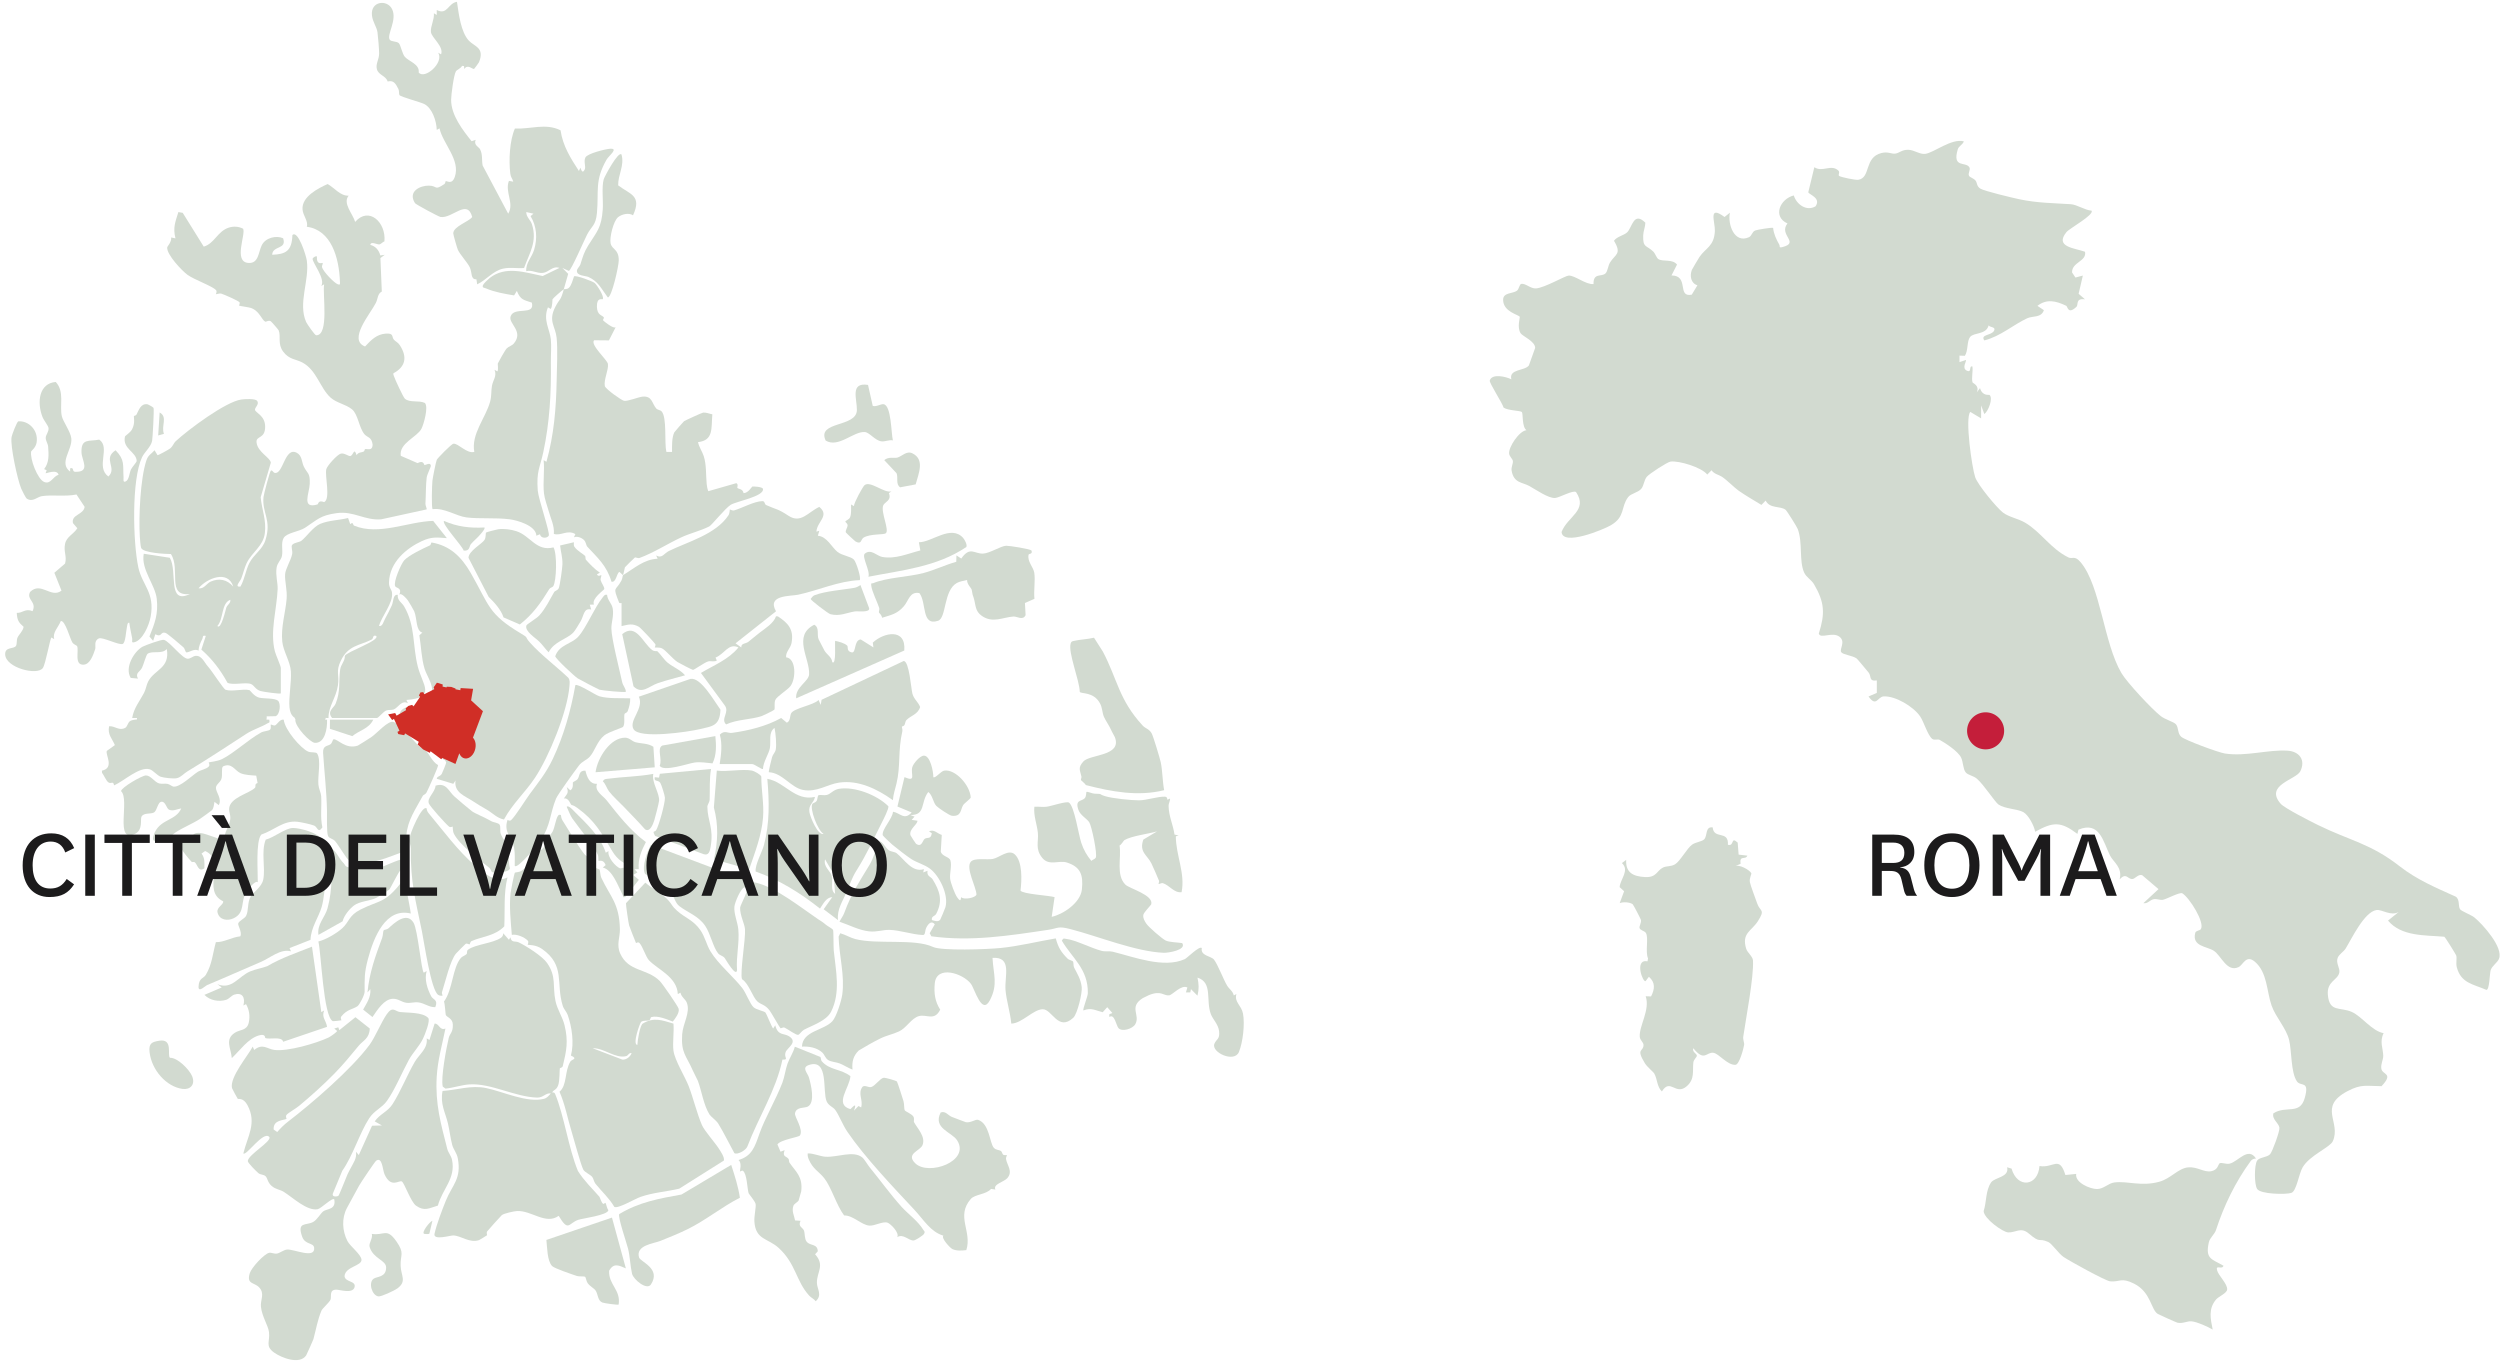 <?xml version="1.0" encoding="UTF-8"?> <svg xmlns="http://www.w3.org/2000/svg" width="385" height="210" viewBox="0 0 385 210" fill="none"><path d="M302.426 21.77C302.286 22.274 301.652 22.467 301.496 23C300.612 25.957 302.739 24.83 303.286 25.767C303.506 26.14 303.006 26.72 303.242 27.097C303.386 27.323 303.942 27.453 304.229 27.803C304.515 28.153 304.369 28.67 304.979 29.05C305.589 29.43 309.948 30.466 311.005 30.69C313.708 31.263 316.215 31.276 318.888 31.446C319.871 31.51 321.055 32.36 322.094 32.44C322.571 33.063 318.701 35.166 318.235 35.743C316.361 38.056 319.501 38.189 321.095 38.773C321.381 40.263 319.065 40.346 319.095 41.953L319.618 42.742L320.758 42.436L320.108 45.246L321.091 46.096C319.575 45.896 320.121 46.916 319.768 47.252C318.458 48.502 318.418 47.196 318.201 47.092C316.595 46.319 315.178 45.999 313.765 47.102L314.758 47.766C314.352 48.985 313.062 48.609 312.178 49.019C310.032 50.015 308.069 51.799 305.585 52.425C304.915 51.472 306.712 51.689 307.089 50.925C307.395 50.305 306.455 50.452 306.252 50.109C305.842 51.602 303.992 51.149 303.392 51.899C302.882 52.535 303.116 54.029 302.589 54.792L301.762 54.765V55.765L302.756 55.435C302.892 55.585 302.032 56.722 302.929 57.098C303.702 57.422 303.159 56.295 303.752 56.435C303.859 57.195 303.592 58.165 303.762 58.871C303.802 59.035 304.905 59.348 304.425 60.431L304.922 59.768C305.302 61.058 306.305 60.751 306.382 60.818C306.979 61.325 306.205 63.318 305.589 63.765L305.095 62.435L305.089 64.431L303.429 63.435C302.572 64.315 303.679 72.047 304.185 73.507C304.595 74.684 307.445 78.134 308.439 78.92C309.322 79.62 310.812 79.864 311.868 80.49C314.345 81.957 315.755 84.467 318.528 85.84C319.161 86.153 319.478 85.463 320.428 86.597C323.504 90.273 323.964 99.013 326.701 103.652C327.561 105.112 331.414 109.232 332.747 110.272C333.477 110.839 334.797 111.159 335.117 111.569C335.517 112.082 335.324 112.932 335.897 113.455C336.47 113.978 341.623 115.885 342.64 116.042C345.866 116.535 349.29 115.418 352.266 115.602C354.083 115.715 355.106 117.025 354.253 118.768C353.609 120.088 348.683 120.878 351.233 123.788C351.819 124.458 355.879 126.518 356.966 127.051C361.982 129.511 365.039 129.881 369.585 133.431C372.205 135.474 375.138 136.714 378.175 138.08C378.838 138.507 378.535 139.53 378.838 140.01C379.035 140.324 380.588 140.9 381.058 141.287C382.371 142.37 385.554 145.913 384.841 147.663C384.598 148.257 383.781 148.723 383.561 149.41C383.398 149.92 383.398 152.463 382.901 152.44C380.861 151.55 379.001 151.423 378.348 148.966C378.165 148.28 378.418 147.527 378.245 147.113C378.155 146.9 376.571 144.333 376.421 144.257C373.478 144 369.825 144.243 367.755 141.77L369.415 140.43C368.225 141.147 366.812 140.027 365.992 140.144C364.099 140.414 362.166 144.563 361.229 146.073C360.922 146.57 360.202 146.963 359.996 147.52C359.689 148.343 360.406 149.096 360.249 149.803C359.996 150.953 358.326 151.123 358.486 153.16C358.706 155.953 360.369 155.036 362.172 155.836C363.749 156.536 365.242 158.769 367.079 159.109C366.419 160.409 366.999 161.452 367.019 162.592C367.029 163.209 366.605 163.879 366.729 164.592C366.895 165.559 368.682 165.232 366.755 167.272C364.452 167.262 363.679 166.899 361.526 168.032C356.883 170.479 360.592 172.792 359.249 175.755C358.822 176.698 355.686 177.915 354.603 179.775C354.003 180.808 353.673 183.431 352.866 183.705C352.059 183.978 348.1 183.925 347.593 183.088C347.14 182.335 347.16 179.481 347.583 178.755C347.9 178.211 349.096 178.265 349.586 177.758C349.933 177.402 351.116 174.165 351.033 173.662C350.91 172.915 349.83 172.358 350.106 171.445C352.079 170.205 354.176 171.752 354.926 169.102C355.716 166.315 354.323 167.395 353.726 166.532C352.776 165.156 352.936 161.832 352.523 160.153C352.076 158.329 350.46 156.666 349.823 154.853C349.063 152.693 349.186 149.743 347.243 148.1C345.886 146.957 345.453 148.596 344.743 148.933C342.937 149.79 342.067 147.153 340.923 146.417C339.857 145.73 337.514 145.76 338.07 143.653C338.16 143.31 338.774 143.317 338.924 143.097C339.6 142.094 337.174 138.237 336.074 137.567C335.667 137.364 333.767 138.407 333.114 138.564C332.691 138.667 332.177 138.384 331.667 138.477C331.091 138.584 330.734 139.21 330.084 139.087L332.411 136.924L329.884 134.771C329.211 134.587 328.794 135.424 328.301 135.374C327.591 135.304 327.428 134.351 326.418 135.427C326.908 133.571 325.461 132.791 324.938 131.737C323.891 129.638 323.361 126.398 320.081 127.768L319.921 128.421C317.321 126.458 316.178 126.564 313.418 128.091C313.262 127.178 312.385 125.511 311.602 125.071C310.698 124.565 308.769 124.578 307.772 123.901C307.222 123.528 305.529 120.851 304.429 119.911C303.909 119.465 303.062 119.365 302.722 118.951C302.292 118.428 302.342 117.352 302.009 116.665C301.542 115.708 299.679 114.485 298.719 113.945C298.396 113.765 297.916 114.055 297.566 113.788C296.863 113.248 296.283 111.172 295.693 110.312C294.663 108.812 291.906 107.159 290.093 107.245C289.14 107.292 288.963 108.972 287.753 107.255L289.03 106.709V104.786C287.746 104.979 288.22 104.102 287.763 103.569C287.43 103.182 286.073 101.516 285.927 101.409C285.293 100.939 283.823 100.839 283.55 100.433C283.23 99.963 284.283 98.833 283.28 98.059C282.193 97.223 280.32 98.459 280.097 97.563C281.08 94.499 280.99 92.753 279.36 89.976C278.95 89.28 278.177 88.92 277.837 88.167C277.034 86.38 277.64 83.587 276.857 81.48C276.717 81.107 275.18 78.667 274.99 78.517C274.184 77.871 272.557 78.384 271.911 77.091L271.257 77.757C270.087 77.04 268.884 76.357 267.758 75.571C267.094 75.107 265.918 73.897 265.168 73.414C264.674 73.094 263.968 73.007 263.578 72.421L262.918 73.084C262.041 71.954 258.551 70.918 257.271 71.084C256.758 71.151 253.942 72.994 253.598 73.434C253.165 73.991 253.172 74.757 252.762 75.264C252.268 75.874 251.158 75.984 250.728 76.564C249.562 78.13 250.329 79.57 248.059 80.897C246.949 81.544 240.639 84.17 240.482 81.92C241.422 79.494 244.602 78.607 242.712 75.777C242.246 75.437 240.186 76.627 239.496 76.687C238.459 76.777 236.496 75.377 235.493 74.834C234.409 74.244 233.136 74.411 232.793 72.504C232.686 71.921 233.049 71.407 232.979 70.971C232.929 70.661 232.48 70.328 232.41 69.888C232.256 68.918 233.949 66.348 235.076 66.251C234.359 65.748 234.573 63.708 234.369 63.458C234.183 63.225 232.213 63.241 231.556 62.771C231.343 62.031 229.32 58.948 229.423 58.605C229.763 57.455 231.983 58.022 232.746 58.415C232.343 56.795 234.796 57.145 235.446 56.282L236.416 53.575C236.403 52.548 234.473 51.779 234.176 51.322C233.589 50.419 234.106 48.899 234.039 48.785C233.853 48.452 231.503 48.032 231.48 46.182C231.466 45.002 232.983 45.249 233.609 44.769C233.953 44.509 233.979 43.769 234.286 43.719C234.953 43.609 235.696 44.476 236.553 44.416C237.883 44.319 241.039 42.466 241.566 42.439C242.529 42.389 244.199 43.852 245.402 43.749C245.355 41.943 246.635 42.699 247.255 42.096C247.579 41.779 247.645 40.913 247.935 40.439C248.732 39.133 249.809 39.156 248.552 37.079C249.022 36.4 250.095 36.263 250.595 35.766C251.362 34.999 251.585 32.513 253.385 34.293C253.372 34.963 253.075 35.569 253.052 36.246C252.988 38.193 253.515 37.709 254.595 38.733C254.922 39.043 255.095 39.729 255.412 39.916C256.122 40.333 257.568 39.856 258.261 40.746L257.411 42.416C260.191 42.436 258.201 45.849 260.531 45.379L261.401 43.936C260.388 43.622 260.195 42.486 260.545 41.566C260.588 41.453 261.591 39.763 261.721 39.569C262.674 38.169 263.984 37.936 264.091 35.569C264.151 34.226 262.971 31.49 265.578 33.416L266.408 32.753C266.034 34.57 267.104 37.549 269.331 36.533C269.807 36.316 269.787 35.709 270.304 35.493C270.597 35.37 272.934 34.989 273.061 35.099C273.144 36.01 273.557 36.883 274.001 37.656C274.167 37.949 273.871 38.213 274.524 38.043C277.207 37.339 273.857 36.203 275.267 34.41C272.941 33.363 274.107 30.646 276.244 30.096C276.65 31.456 278.184 32.603 279.594 31.773C280.507 30.463 278.534 29.956 278.477 29.6L279.41 25.75C280.653 26.597 281.967 25.227 283.1 26.26C283.417 26.547 282.993 26.963 283.25 27.107C283.633 27.317 285.733 27.75 286.17 27.687C288.13 27.4 287.056 24.227 289.736 23.567C290.773 23.31 291.24 23.73 291.866 23.657C292.493 23.584 292.879 23.034 293.893 23.067C294.816 23.097 295.646 23.807 296.496 23.694C297.836 23.514 300.476 21.304 302.406 21.757L302.426 21.77Z" fill="#D2DAD0"></path><path d="M347.423 178.418C347.123 178.412 346.803 178.535 346.623 178.778C344.23 182.045 342.49 185.665 341.26 189.428C341.037 190.111 340.32 190.594 340.157 191.328C339.58 193.921 340.63 193.878 342.417 194.924C342.2 195.594 341.207 194.718 341.42 195.591C341.633 196.464 343.07 197.721 342.98 198.597C342.92 199.167 341.67 199.661 341.283 200.114C340.063 201.55 340.417 203.074 340.753 204.754C340.01 204.314 338.353 203.567 337.52 203.487C336.787 203.417 336.204 203.87 335.337 203.7C335.174 203.667 332.514 202.47 332.32 202.357C331.217 201.7 331.29 199.021 328.657 197.687C326.644 196.667 326.431 197.471 324.964 197.327C324.248 197.257 318.688 194.184 317.781 193.568C317.031 193.061 316.001 191.514 315.421 191.261C313.788 190.544 314.361 191.604 312.408 189.944C311.195 188.915 310.415 189.844 309.255 189.791C308.415 189.751 305.519 187.658 305.482 186.511C305.949 185.065 305.765 183.381 306.622 182.102C307.155 181.302 309.472 181.312 309.095 179.762L309.778 179.965C310.675 183.085 313.848 182.702 314.081 179.568C316.248 179.948 317.121 177.862 318.071 180.952L319.734 180.782C319.504 182.128 321.888 183.108 322.924 183.112C323.961 183.115 324.684 182.208 325.624 182.095C327.707 181.845 329.707 182.752 332.5 181.998C334.31 181.512 335.427 179.918 336.967 179.775C338.38 179.642 339.413 180.578 340.51 180.372C341.607 180.165 341.577 179.298 341.83 179.145C342.113 178.972 342.803 179.332 343.363 179.202C344.673 178.898 346.216 176.532 347.426 178.415L347.423 178.418Z" fill="#D2DAD0"></path><path d="M263.754 127.431C263.938 129.341 266.234 127.788 266.098 130.098C267.151 130.371 266.474 128.728 267.604 129.761L267.748 131.611L269.094 131.768C268.797 132.501 267.864 131.604 268.044 133.034L267.098 133.427C267.784 133.007 269.471 133.987 269.704 134.481C269.761 134.601 269.374 135.264 269.481 135.844C269.587 136.424 270.327 138.3 270.594 139.097C271.044 140.447 271.917 139.984 270.707 141.874C269.727 143.4 268.171 143.697 268.914 146.11C269.101 146.717 269.927 147.287 269.961 147.917C270.097 150.506 268.881 156.769 268.461 159.653C268.394 160.109 268.651 160.599 268.594 160.923C268.484 161.566 267.861 163.919 267.271 163.982C266.011 164.066 264.724 162.246 263.854 162.129C262.761 161.986 262.498 163.569 260.768 161.426C260.555 162.019 261.318 162.252 261.318 162.582C261.318 162.796 260.828 163.176 260.778 163.599C260.621 164.956 261.028 166.162 259.775 167.266C258.028 168.802 257.245 165.956 255.932 168.085C255.165 167.372 255.245 166.196 254.762 165.332C254.608 165.056 253.675 164.339 253.302 163.726C251.878 161.386 253.102 162.019 253.102 160.923C253.102 160.509 252.558 160.199 252.522 159.663C252.405 157.986 254.148 155.506 253.435 153.423L254.262 153.45C254.835 152.34 254.958 151.31 253.928 150.423L253.428 151.086C253.015 151.4 251.625 147.643 253.718 148.043L253.798 147.597C253.332 146.547 253.938 144.373 253.452 143.654C253.238 143.337 252.565 143.277 252.488 142.897C252.425 142.59 252.792 142.117 252.702 141.66C252.675 141.527 251.542 139.33 251.432 139.25C250.988 138.927 249.989 138.864 249.435 139.08L250.112 137.251L249.422 136.617C249.519 135.367 250.998 134.047 249.775 132.914L250.432 132.417C250.325 134.391 251.502 134.964 253.318 135.067C255.135 135.171 255.135 134.067 256.115 133.597C256.675 133.331 257.301 133.484 257.955 133.104C258.721 132.657 259.805 130.624 260.588 130.071C261.135 129.684 262.101 129.608 262.444 129.258C262.978 128.714 262.568 127.248 263.761 127.418L263.754 127.431Z" fill="#D2DAD0"></path><circle cx="305.784" cy="112.55" r="2.855" fill="#C41E3A"></circle><path d="M295.238 137.952H293.622C293.398 137.696 293.286 137.44 293.206 137.072L292.822 135.44C292.55 134.336 291.99 134.128 291.062 134.128H289.798V137.952H288.326V128.528H291.59C293.75 128.528 294.806 129.44 294.806 131.216C294.806 132.704 293.814 133.488 292.63 133.552V133.6C293.526 133.712 294.006 134.096 294.262 135.104L294.742 136.96C294.854 137.344 294.998 137.664 295.238 137.952ZM289.798 129.76V132.896H291.526C292.71 132.896 293.27 132.4 293.27 131.328C293.27 130.352 292.71 129.76 291.542 129.76H289.798ZM300.598 138.144C298.006 138.144 296.342 136.384 296.342 133.248C296.342 130.096 298.006 128.336 300.598 128.336C303.19 128.336 304.838 130.096 304.838 133.248C304.838 136.384 303.19 138.144 300.598 138.144ZM300.598 129.632C298.822 129.632 297.894 131.008 297.894 133.248C297.894 135.504 298.822 136.864 300.598 136.864C302.374 136.864 303.286 135.504 303.286 133.248C303.286 131.008 302.358 129.632 300.598 129.632ZM311.784 135.648H310.808L309.032 132.384C308.488 131.36 308.328 130.768 308.328 130.768H308.264C308.264 130.768 308.344 131.344 308.344 132.464V137.952H306.872V128.528H308.584L310.824 132.88C311.192 133.6 311.304 134.032 311.304 134.032H311.368C311.368 134.032 311.464 133.6 311.848 132.88L314.072 128.528H315.72V137.952H314.232V132.464C314.232 131.344 314.328 130.768 314.328 130.768H314.264C314.264 130.768 314.104 131.36 313.544 132.384L311.784 135.648ZM324.404 137.952L323.492 135.376H319.636L318.74 137.952H317.204L320.644 128.528H322.58L325.988 137.952H324.404ZM320.804 132.032L320.052 134.16H323.06L322.34 132.048C321.812 130.576 321.604 129.568 321.604 129.568H321.54C321.54 129.568 321.316 130.56 320.804 132.032Z" fill="#1C1B1C"></path><path d="M43.254 106.783C43.14 106.912 40.514 106.538 40.127 106.421C39.33 106.182 39.145 105.544 38.663 105.345C37.847 105.007 35.821 105.577 35.027 105.14C33.933 103.126 32.65 101.482 31.011 100.037L31.693 97.93C31.101 97.79 31.311 98.104 31.142 98.428C30.86 98.972 30.6 99.553 30.573 100.204C29.958 99.799 29.111 100.505 28.712 100.469C28.545 100.454 28.483 99.908 28.258 99.697C27.889 99.35 25.791 97.567 25.525 97.48C24.627 97.185 25.01 98.241 23.918 97.676L23.58 98.687L23.013 98.023C23.833 95.99 24.395 94.567 24.142 92.23C23.904 90.038 21.689 87.711 22.136 85.277L26.15 85.896C27.389 87.957 25.692 93.193 29.252 91.477C25.575 91.902 27.863 87.723 26.323 85.322C25.562 85.322 21.976 85.163 21.727 84.354C21.631 84.041 21.556 83.028 21.532 82.612C21.349 79.567 21.609 73.744 22.537 70.924C22.829 70.037 23.252 69.974 23.804 69.341L24.257 70.098C24.37 70.129 26.012 69.224 26.217 69.05C26.649 68.686 26.75 68.234 27.041 67.964C29.005 66.146 34.764 61.858 37.166 61.525C37.662 61.456 39.34 61.342 39.595 61.74C39.99 62.237 39.215 62.765 39.267 63.112C39.333 63.558 40.809 63.984 40.833 65.666C40.861 67.672 39.38 67.046 39.509 68.142C39.686 69.649 41.607 70.442 41.708 71.251L40.145 76.573C40.329 78.533 41.036 80.057 40.789 82.094C40.542 84.132 38.813 84.996 37.977 86.737C37.655 87.409 37.44 88.346 37.153 89.088C36.973 89.551 36.039 90.44 37.025 90.337C37.671 89.228 37.846 87.793 38.399 86.712C39.105 85.332 40.392 84.687 40.869 83.199C41.876 80.061 40.33 79.035 40.58 76.542C40.626 76.087 41.545 72.637 41.697 72.499C41.897 72.279 42.056 72.766 42.294 72.821C43.622 73.131 43.827 68.753 45.695 69.724C46.536 70.161 46.46 71.157 46.763 71.799C47.319 72.981 47.774 72.724 47.701 74.518C47.643 75.973 46.377 78.423 48.884 77.685C49.051 77.636 48.963 76.952 49.922 77.326C50.95 76.81 49.989 73.279 50.252 72.248C50.387 71.715 51.942 69.986 52.492 69.856C53.035 69.727 53.654 70.279 53.939 70.231C54.439 70.147 54.504 68.796 54.921 70.099C55.179 69.621 55.611 69.709 55.969 69.561C56.156 69.483 56.163 69.19 56.197 69.173C56.481 69.042 57.358 69.561 57.382 68.463C57.24 67.276 56.556 67.382 56.132 66.879C55.281 65.871 55.139 63.775 54.194 63.024C53.194 62.229 51.853 62.068 50.922 61.242C49.291 59.792 48.783 57.008 46.572 55.829C45.566 55.291 44.528 55.393 43.602 54.139C42.716 52.941 43.296 51.844 42.915 50.875C42.867 50.755 41.778 49.509 41.687 49.464C41.291 49.271 40.995 49.603 40.851 49.536C40.319 49.289 40.006 47.998 38.786 47.478C38.325 47.284 36.923 47.146 36.815 47.061C36.797 47.046 36.974 46.702 36.902 46.566C36.786 46.349 34.496 45.343 34.091 45.222C33.78 45.129 33.308 45.349 33.248 45.303C33.226 45.285 33.479 44.911 33.267 44.678C32.696 44.049 29.91 43.077 28.87 42.319C28.04 41.715 25.641 39.2 25.749 38.091C25.763 37.943 26.459 37.253 26.355 36.573L27.023 36.706C26.599 35.045 27.006 34.168 27.471 32.657L28.14 32.777L31.377 37.982C33.045 37.493 33.483 35.615 35.239 35.053C35.968 34.819 36.751 34.865 37.438 35.223C37.893 36.053 35.88 40.349 38.269 40.494C39.836 40.59 39.773 38.881 40.307 37.779C40.881 36.592 42.551 36.224 43.597 36.688C44.228 38.453 41.964 37.789 41.916 39.233C43.941 39.154 44.956 38.708 45.029 36.199C45.895 35.373 47.143 39.36 47.249 40.119C47.683 43.214 45.852 46.678 47.148 49.597C47.274 49.88 48.481 51.626 48.683 51.632C50.727 51.69 49.651 45.319 49.915 43.786L49.473 44.043C50.162 42.964 48.114 40.467 48.143 39.866C48.151 39.698 48.583 39.388 48.802 39.487C48.716 40.952 49.652 40.424 49.692 40.5C49.755 40.618 49.54 40.944 49.583 41.129C49.736 41.785 51.453 43.579 52.032 43.786C52.409 43.922 52.363 43.732 52.352 43.407C52.222 39.641 50.994 35.416 47.249 34.922C47.504 34.029 46.663 33.239 46.589 32.247C46.443 30.275 49.045 28.967 50.461 28.342C51.525 28.941 52.418 30.202 53.694 30.13C52.727 31.293 54.327 32.922 54.695 34.171C56.801 31.741 59.477 34.242 59.203 37.168C58.949 37.247 58.649 37.609 58.438 37.639C58.071 37.692 57.114 37.095 57.03 37.714C57.817 37.915 58.332 38.476 58.573 39.343L59.25 39.236L58.584 39.743L58.798 44.897C58.121 45.254 58.221 45.969 57.879 46.654C57.047 48.321 53.533 52.334 56.219 53.36C57.161 52.346 58.008 51.491 59.359 51.38C60.705 51.27 60.278 51.859 60.657 52.307C60.918 52.615 61.261 52.685 61.573 53.162C62.795 55.036 62.406 56.511 60.6 57.476C60.513 57.615 60.634 57.811 60.68 57.962C60.821 58.425 62.103 61.173 62.345 61.392C63.089 62.062 64.489 61.604 65.43 62.053C66.015 62.638 65.267 65.328 64.9 66.033C64.234 67.315 61.423 68.255 61.718 70.195L64.302 71.32C65.279 70.798 65.288 71.615 65.381 71.624C65.537 71.638 66.307 71.112 66.358 71.744C66.37 71.884 65.774 73.054 65.711 73.533C65.567 74.628 65.593 76.325 65.518 77.571C65.502 77.844 65.766 78.337 65.7 78.447L58.705 79.976C56.175 80.188 54.473 78.661 51.862 79.02C49.283 79.374 48.908 80.018 46.961 81.285C46.051 81.877 44.136 82.046 43.676 82.859C43.241 83.626 43.598 84.702 43.422 85.606C43.297 86.249 42.71 86.65 42.591 87.443C42.418 88.601 42.797 89.786 42.757 90.719C42.623 93.867 41.542 97.285 42.338 100.33C42.476 100.86 43.246 102.558 43.246 102.863V106.785L43.254 106.783ZM35.917 90.338C35.124 87.693 31.826 89.065 30.584 90.588C31.413 90.757 31.822 89.834 32.457 89.56C33.74 89.005 34.965 89.231 35.917 90.338ZM35.473 92.363C34.044 92.889 34.454 95.333 33.473 96.407C34.061 97.05 34.771 93.774 34.858 93.558C35.043 93.094 35.537 92.924 35.473 92.363Z" fill="#D2DAD0"></path><path d="M103.718 161.81C103.899 163.26 105.51 165.848 106.051 167.25C106.76 169.079 107.35 171.54 108.098 173.259C108.489 174.155 110.103 175.946 110.701 176.886C110.973 177.314 111.605 178.223 111.479 178.723L104.6 183.056C102.573 183.535 100.613 183.634 98.608 184.332C97.799 184.614 95.151 186.192 94.605 185.862C93.806 184.494 92.671 183.498 91.709 182.307C91.449 181.983 91.408 181.497 91.199 181.243C90.898 180.876 90.056 180.534 89.837 180.139C89.461 179.462 88.395 175.463 88.046 174.333C87.41 172.27 87.03 170.096 86.163 168.124C87.363 167.131 86.921 164.961 87.844 163.469C88.053 163.133 89.068 163.085 87.922 162.555C88.438 160.625 88.073 158.147 87.43 156.312C87.249 155.795 86.833 155.433 86.666 154.904C85.567 151.41 87.113 148.697 83.474 146.139C82.481 145.44 81.371 145.552 81.264 145.49C81.237 145.473 81.489 145.092 81.283 144.864C80.787 144.318 79.523 143.806 78.821 143.971C78.654 141.929 78.409 139.595 78.621 137.549C78.658 137.189 79.19 134.505 79.293 134.392C79.349 134.331 79.951 134.33 80.28 134.129C80.609 133.929 82.302 132.45 82.375 132.208L81.982 132.036L82.156 131.327L82.486 131.829C82.818 131.285 83.69 130.683 83.957 130.19C84.2 129.741 83.934 129.446 83.984 129.346C84.038 129.236 84.853 128.58 85.131 128.01C85.433 127.389 85.595 126.127 85.915 125.662C86.085 125.417 86.105 125.468 86.373 125.506C86.406 125.797 86.474 126.109 86.628 126.349C87.584 127.833 88.927 130.152 89.929 131.455C90.365 132.022 91.208 132.298 91.253 132.37C91.317 132.471 91.082 132.86 91.165 133.101C91.386 133.746 92.226 133.767 92.329 133.908C92.433 134.048 92.418 134.772 92.625 135.217C93.978 138.112 95.383 139.096 95.466 143.118C95.491 144.341 94.895 145.484 95.516 146.853C96.804 149.695 99.595 149.087 101.596 151.064C102.026 151.489 104.416 154.953 104.514 155.353C104.667 155.969 103.975 156.871 103.61 157.325C102.678 156.962 101.283 156.361 100.31 156.633C100.153 156.677 100.18 157.043 99.991 157.114C99.636 157.247 99.126 157.096 98.745 157.36C98.557 157.492 97.338 160.86 98.153 160.924C98.174 160.283 98.555 157.896 98.985 157.633C100.693 156.59 101.963 157.127 103.713 157.636C103.827 158.945 103.555 160.546 103.713 161.81H103.718ZM97.272 162.193C96.874 162.054 96.739 162.564 96.443 162.641C94.756 163.079 93.001 161.349 91.271 161.433L95.856 163.182C96.44 163.22 97.028 162.784 97.271 162.192L97.272 162.193Z" fill="#D2DAD0"></path><path d="M78.375 144.732L78.602 144.351C78.778 145.259 79.345 144.855 79.913 145.136C81.075 145.709 83.51 147.238 84.249 148.298C85.726 150.418 85.06 151.836 85.546 154.157C85.825 155.49 86.619 156.572 86.939 157.884C87.546 160.37 87.239 161.79 86.674 164.16C86.608 164.437 86.242 164.461 86.219 164.515C86.159 164.654 86.219 166.421 85.954 167.144C85.655 167.955 85.213 167.781 85.049 168.257C85.234 168.228 85.388 168.219 85.482 168.447C86.887 171.834 87.546 176.82 89.002 180.331C89.939 181.836 91.192 183.018 92.31 184.299C92.402 184.405 92.578 185.152 92.88 185.388C92.957 185.448 93.213 185.209 93.244 185.24C93.35 185.348 93.464 186.13 93.69 186.355C93.645 187.142 89.656 187.636 89.038 187.856C87.517 188.397 87.565 189.784 86.036 187.238C84.049 188.66 81.856 186.398 79.637 186.498C79.191 186.518 77.614 186.858 77.282 187.127C77.154 187.232 75.117 189.491 75.023 189.636C74.878 189.857 75.037 190.197 75 190.231C74.946 190.281 73.841 190.954 73.774 190.977C72.315 191.478 71.02 190.3 69.812 190.258C69.37 190.243 66.693 191.071 66.915 190.012C67.202 188.641 68.117 186.243 68.66 184.904C69.65 182.462 71.103 181.555 70.499 178.365C70.345 177.554 69.821 177.01 69.638 176.309C69.367 175.277 69.234 174.085 68.982 173.007C68.596 171.361 67.749 170.007 68.155 168.008C70.474 167.847 72.555 167.084 74.877 167.564C77.455 168.098 81.166 169.888 83.778 169.217C84.213 169.105 84.534 168.742 84.824 168.384C84.019 168.281 83.67 169.054 82.726 169.029C79.285 168.933 75.602 166.774 72.269 166.999C71.11 167.076 69.789 167.531 68.607 167.648L68.187 167.34C67.854 166.036 68.744 161.361 69.102 159.851C69.277 159.112 69.789 159.021 69.733 157.743C69.692 156.812 68.797 156.657 68.65 156.299C68.6 156.178 68.521 154.57 68.375 154.24C69.738 152.394 69.663 149.035 70.99 147.506C71.183 147.283 71.592 147.18 71.869 146.917C71.964 146.825 71.836 146.426 72.085 146.245C73.215 145.419 75.868 145.281 77.123 144.434C77.368 144.27 77.498 144.047 77.494 143.718L78.376 144.729L78.375 144.732Z" fill="#D2DAD0"></path><path d="M86.824 44.546C86.518 44.73 85.123 45.964 85.084 46.099C85.06 46.181 85.094 47.149 84.821 47.583L84.383 47.33C83.593 49.275 84.663 50.677 84.829 52.256C84.938 53.299 84.818 54.702 84.834 55.814C84.897 60.516 84.657 65.017 83.661 69.661C83.145 72.073 82.591 72.54 82.815 75.547C82.911 76.837 84.755 82.118 84.507 82.503C84.22 82.947 83.255 82.934 83.16 82.275L82.602 82.498C82.556 80.947 79.648 80.116 78.484 79.97C76.31 79.695 73.81 79.929 71.843 79.683C70.267 79.485 68.43 78.171 66.629 78.411C66.415 78.26 66.529 74.6 66.594 74.018C66.647 73.541 67.132 71.093 67.266 70.8C67.367 70.578 69.507 68.365 69.833 68.329C70.576 68.249 71.901 69.923 73.042 69.591C72.529 66.86 74.787 64.359 75.477 61.864C75.722 60.973 75.615 60.211 75.763 59.408C75.933 58.489 76.557 57.92 76.156 56.943L76.597 57.199C76.791 56.895 76.622 56.075 76.661 55.981C76.768 55.731 77.789 53.899 78.04 53.65C78.368 53.325 78.841 53.252 79.144 52.883C80.676 51.027 78.303 49.848 78.623 48.762C79.109 47.11 82.444 48.714 81.901 46.603C80.673 46.18 80.153 46.214 79.598 44.799L79.172 45.494C77.706 45.245 76.217 45.007 74.822 44.405C74.599 44.309 74.215 44.353 74.376 43.914C74.462 43.682 75.173 43 75.411 42.815C77.879 40.88 80.861 41.966 83.573 42.51L86.154 41.257C85.076 40.894 84.53 41.931 83.598 42.026C82.666 42.122 81.925 41.519 81.044 41.761C80.94 40.484 81.903 39.646 82.257 38.464C82.795 36.679 82.649 34.849 81.709 33.282L82.151 32.908L81.043 32.654C81.043 33.462 81.695 33.83 81.925 34.557C82.77 37.223 81.532 38.958 80.707 41.274C79.612 41.371 78.608 41.124 77.475 41.371C75.91 41.711 74.889 43.124 73.485 43.787L73.371 43.014C72.431 43.047 72.749 42.013 72.343 41.163C71.993 40.431 70.859 39.222 70.515 38.479C70.398 38.226 69.809 36.17 69.803 35.961C69.767 34.882 72.188 34.152 72.721 33.417C71.948 30.543 69.678 33.689 67.834 33.413C67.558 33.371 64.036 31.485 63.908 31.285C62.754 29.454 64.735 28.569 66.039 28.587C67.427 28.605 66.827 29.415 68.433 28.349C68.587 28.248 68.599 27.913 68.625 27.902C68.843 27.812 69.6 28.522 70.043 27.23C70.939 24.628 68.192 22.118 67.686 19.766L67.259 20.008C67.218 18.576 66.524 16.601 65.321 16.012C64.734 15.723 61.723 14.926 61.52 14.646C61.413 14.498 61.5 13.998 61.354 13.706C60.916 12.837 60.599 12.325 59.7 12.551C59.412 11.633 58.271 11.585 58.036 10.633C57.831 9.803 58.38 9.185 58.384 8.244C58.387 7.582 58.224 5.637 58.132 4.968C58.017 4.141 57.398 3.405 57.283 2.393C57.025 0.152 59.63 -0.119 60.379 1.4C61.209 3.085 59.52 5.344 60.016 6.109C60.243 6.459 61.1 6.318 61.426 6.661C61.715 6.966 61.939 8.296 62.356 8.763C63.001 9.482 64.647 9.885 64.479 11.164C65.391 12.303 68.42 9.659 67.483 8.115L67.924 8.372C68.387 7.166 66.469 5.812 66.364 4.943C66.261 4.086 66.925 2.974 66.816 2.045L67.258 2.304L67.26 1.541C68.902 2.38 68.971 0.505 70.371 0.276C70.647 2.135 70.969 4.955 72.215 6.273C73.067 7.174 74.683 7.334 73.765 9.584C73.74 9.646 73.063 10.594 73.007 10.615C72.769 10.705 72.009 9.797 71.49 10.642L71.462 10.177L71.152 10.144C70.986 10.53 70.359 10.747 70.216 10.976C69.88 11.51 69.482 14.58 69.474 15.339C69.449 17.747 71.302 20.081 72.623 21.741L73.26 21.53C72.895 22.339 73.749 22.631 73.924 22.975C74.367 23.846 74.153 24.599 74.329 25.495L78.262 32.907C79.25 31.327 77.7 29.554 78.375 27.853L79.043 27.977C78.909 27.473 78.658 27.338 78.584 26.729C78.337 24.694 78.478 21.621 79.296 19.797C81.696 19.913 84.028 18.922 86.325 20.068C86.685 22.519 87.896 24.389 89.156 26.334L89.377 25.825C89.41 25.811 89.64 26.97 90.054 26.086C90.255 25.656 89.845 24.872 90.153 24.251C90.46 23.631 93.265 22.956 93.93 22.908C95.351 22.803 93.757 23.973 93.404 24.594C91.561 27.833 92.234 29.385 91.93 32.784C91.754 34.765 91.111 34.786 90.416 36.121C89.998 36.923 87.947 41.688 87.6 41.719L86.6 41.265L87.503 42.174C87.26 42.966 87.044 43.754 86.82 44.553C86.945 44.478 87.278 44.61 87.608 44.321C88.001 43.977 88.213 43.078 88.403 42.56C88.684 42.357 91.206 43.288 91.571 43.573C91.905 43.834 93.129 45.717 92.82 46.072C92.743 46.162 91.899 45.711 91.924 47.215C91.947 48.6 92.752 48.494 93.004 48.901C93.044 48.964 92.823 49.25 92.862 49.316C92.929 49.429 94.523 50.736 94.82 50.375L93.772 52.42L91.487 52.399C90.869 53.122 93.53 55.404 93.621 56.053C93.748 56.973 92.945 58.478 93.146 59.473C93.342 59.964 95.668 61.629 96.099 61.722C96.642 61.84 98.325 61.139 98.965 61.08C100.454 60.944 100.394 62.141 101.054 62.897C101.269 63.144 101.678 63.129 101.879 63.344C102.739 64.266 102.291 68.136 102.617 69.591L103.493 69.603C103.493 68.686 103.445 67.403 103.843 66.583C103.894 66.477 105.251 64.941 105.338 64.87C105.467 64.765 108.13 63.55 108.289 63.539C108.789 63.501 109.223 63.724 109.7 63.803C109.516 65.994 109.907 67.812 107.495 68.088C107.654 68.873 108.143 69.517 108.38 70.254C108.802 71.575 108.694 73.054 108.829 74.54C108.864 74.923 108.94 75.296 109.081 75.643L113.385 74.41C113.757 74.561 113.505 75.083 113.545 75.128C113.733 75.35 114.378 75.231 114.51 75.942C115.239 75.939 115.777 74.943 115.86 74.929C116.049 74.896 117.439 74.956 117.499 75.299C117.7 76.449 113.382 77.209 112.534 77.739C111.666 78.281 109.616 80.874 109.22 81.073C107.842 81.764 106.326 82.099 104.932 82.747C102.736 83.766 100.766 85.081 98.486 85.928C98.227 86.023 97.898 85.782 97.766 85.863C97.676 85.917 96.297 87.277 96.236 87.368C96.201 87.418 96.069 88.269 95.939 88.577C97.684 87.52 99.184 86.124 101.276 86.046L101.05 85.543C101.979 86.059 102.256 85.221 103.004 84.855C105.878 83.447 110.241 82.302 112.182 79.355C112.389 79.038 112.36 78.513 112.4 78.46C112.422 78.432 112.772 78.686 113.061 78.602C114.288 78.245 116.153 77.193 117.406 77.175C117.828 77.169 117.698 77.648 117.992 77.781C119.614 78.514 119.706 78.29 121.43 79.428C123.336 80.688 124.451 78.86 126.173 78.062C127.819 79.428 125.814 80.317 125.727 81.873L126.172 81.746L125.948 82.503C127.352 82.618 128.086 84.28 128.982 85.001C129.678 85.561 130.999 85.669 131.502 86.18C131.849 86.534 132.662 89.04 132.398 89.338C129.132 89.474 126.08 90.904 122.922 91.585C121.743 91.839 118.045 91.588 119.504 94.14L113.274 99.073L114.163 99.708C114.106 99.021 114.828 99.177 115.274 98.82C115.901 98.319 116.334 97.936 116.959 97.453C117.819 96.787 119.154 95.981 119.509 94.906L119.809 94.93C121.281 95.912 122.3 96.859 121.897 99.021C121.743 99.845 120.98 100.37 121.059 101.225C122.606 101.388 122.612 104.479 121.731 105.661C121.301 106.24 119.605 107.253 119.392 107.807C119.192 108.324 119.375 109.074 119.25 109.291C119.192 109.391 117.502 110.208 117.328 110.266C115.659 110.836 113.503 110.77 111.824 111.56C110.909 110.694 112.442 109.674 111.584 108.594L107.942 103.634C109.921 102.443 112.169 101.596 113.721 99.711C112.2 98.952 111.551 100.753 110.194 101.262L110.389 101.727C109.959 101.979 109.43 101.745 109.057 101.858C108.453 102.04 106.921 103.158 106.722 103.161C106.591 103.162 104.574 102.111 104.315 101.94C103.567 101.445 102.5 100.107 101.934 99.842C101.526 99.651 100.926 99.766 100.831 99.703C100.812 99.69 101.015 99.386 100.918 99.197C100.806 98.984 98.641 96.666 98.398 96.531C97.354 95.954 96.798 96.184 95.719 96.418V92.876C95.719 92.855 95.395 92.934 95.346 92.807C94.298 90.165 94.79 91.118 95.693 89.418C95.858 89.106 95.848 88.796 95.942 88.574L95.388 88.069C94.941 88.29 94.912 89.743 94.168 89.584C93.434 87.086 91.996 85.872 90.451 84.198C90.244 83.974 90.269 83.502 89.924 83.154C89.58 82.805 88.828 82.522 88.383 82.753L88.607 82.254C87.388 81.517 86.387 82.575 85.294 82.223C85.397 80.956 84.81 79.864 84.493 78.697C84.287 77.933 83.868 76.843 83.773 75.987C83.582 74.265 83.895 72.564 83.718 70.864L84.153 71.117C85.311 66.929 85.644 62.953 85.727 58.585C85.762 56.749 85.904 53.74 85.721 52.01C85.532 50.21 84.379 49.465 85.527 47.248C86.239 45.871 86.288 46.485 86.828 44.553L86.824 44.546Z" fill="#D2DAD0"></path><path d="M87.505 104.361C85.657 102.612 83.286 100.837 81.6 98.941C80.714 97.947 81.509 98.323 80.181 97.531C75.174 94.538 75.388 93.29 72.519 88.278C71.03 85.679 69.253 84.023 66.473 83.544C66.366 83.547 66.383 83.909 66.204 83.991C65.178 84.458 63.01 85.47 62.257 86.282C61.788 86.789 60.525 89.653 60.862 90.287C61.024 90.591 61.97 90.506 61.486 91.603C61.74 91.193 62.579 92.135 62.825 92.479C62.986 92.705 63.708 93.937 63.797 94.157C64.26 95.304 64.009 97.113 65.041 97.426L64.581 97.831C64.865 99.543 64.882 101.32 65.382 102.981C65.777 104.295 67.222 106.005 66.165 107.377C65.992 107.603 65.704 107.498 65.57 107.622C65.391 107.787 65.332 108.137 65.136 108.273C64.144 108.964 61.552 108.355 61.486 110.324C61.781 110.146 62.002 110.188 62.234 110.287C62.266 110.321 62.301 110.353 62.341 110.381C62.575 110.553 62.806 110.73 63.034 110.912C63.043 111.281 63.6 111.839 63.782 112.005C64.133 112.325 65.575 113.519 66.407 114.298C66.628 114.577 66.843 114.859 67.052 115.15C67.085 115.449 66.993 115.81 67.043 115.892C67.059 115.919 67.233 115.751 67.459 115.73C67.683 116.062 67.9 116.402 68.109 116.751C68.219 116.933 68.378 117.041 68.546 117.08C68.636 117.247 68.702 117.376 68.714 117.413C68.743 117.503 68.125 119.017 68.034 119.17C67.762 119.628 67.308 119.51 67.265 119.936L69.809 120.71L70.152 120.192C69.87 122.065 71.64 122.59 72.806 123.371C73.686 123.959 74.105 124.181 74.98 124.694C75.883 125.225 76.54 125.994 77.61 126.202C78.912 123.789 80.886 122.032 82.371 119.801C84.521 116.574 87.4 109.605 87.7 105.61C87.732 105.166 87.798 104.735 87.508 104.361H87.505ZM68.045 110.684C68.012 110.697 67.978 110.711 67.945 110.725C67.866 110.76 67.785 110.796 67.702 110.832H65.099C65.05 110.785 65 110.74 64.952 110.694C65.971 110.722 67.005 110.711 68.046 110.684H68.045Z" fill="#D2DAD0"></path><path d="M143.732 119.683C144.042 119.907 144.891 118.751 145.416 118.673C147.107 118.418 149.378 120.89 149.493 122.814C149.432 123.046 148.501 123.697 148.315 124.004C147.905 124.679 148.075 125.783 146.594 125.63C146.21 125.59 144.477 124.411 144.187 124.101C143.686 123.568 143.619 122.449 142.954 121.967C141.725 123.555 142.596 125.581 140.177 125.507L140.841 125.76L140.398 126.261L141.288 126.393C141.275 127.023 139.983 127.663 140.206 128.614C140.225 128.693 141.002 129.891 141.062 129.935C141.968 130.577 142.062 129.424 142.408 129.178C142.81 128.89 143.38 129.312 143.495 128.305L143.065 128.039C143.824 127.635 144.309 128.355 145.032 128.578L144.881 131.147C145.085 131.913 146.186 131.92 146.362 132.504C146.606 133.307 146.227 134.491 146.323 135.333C146.394 135.957 147.045 137.673 147.389 138.167C148.121 139.217 147.902 138.176 148.047 138.177C148.447 138.619 150.263 138.255 150.376 137.758C150.331 136.564 148.675 133.669 149.506 132.709C150.071 132.056 152.006 132.448 152.904 132.276C153.902 132.085 155.332 130.696 156.286 131.583C157.483 132.695 157.359 135.559 157.159 137.151C157.488 137.691 161.528 137.899 162.406 138.155L161.962 141.191C163.665 140.834 166.384 139.064 166.609 136.995C166.862 134.655 166.348 133.488 164.299 132.827C163.075 132.432 161.566 133.418 160.498 132.103C159.367 130.71 159.973 129.607 159.832 128.251C159.691 126.897 159.143 125.632 159.292 124.24C159.912 124.195 160.562 124.315 161.179 124.237C161.919 124.144 164.254 123.335 164.625 123.603C165.466 124.207 166.082 128.479 166.519 129.804C166.872 130.87 167.39 131.766 168.068 132.577C168.251 132.384 168.617 132.314 168.746 132.086C169.028 131.582 168.127 127.236 167.747 126.636C167.391 126.074 166.375 125.563 166.082 124.737C165.485 123.052 166.652 123.474 167.094 122.867C167.301 122.582 167.269 122.005 167.301 121.969C167.418 121.842 168.207 122.213 168.517 122.223C169.978 122.277 169.041 122.249 170.166 122.605C171.289 122.961 174.216 123.253 175.409 123.25C176.601 123.247 178.373 122.627 179.418 122.69C179.723 122.708 179.722 122.892 179.79 123.16L180.185 122.973C180.217 123.372 179.951 123.713 179.96 124.105C179.999 125.759 180.663 126.998 180.871 128.524L181.519 128.669L181.078 128.789C181.088 131.744 182.551 134.471 181.965 137.395C180.838 137.564 180.104 136.337 179.099 136.012C178.859 135.934 178.508 136.195 178.41 136.126C178.387 136.111 178.552 135.788 178.483 135.626C178.173 134.89 177.637 133.611 177.31 132.952C176.667 131.657 175.392 131.236 176.075 129.296L178.186 128.034C176.888 128.413 174.239 128.726 173.149 129.387C173.036 129.456 172.695 130.081 172.41 130.213C172.725 132.047 171.818 134.749 173.314 136.235C173.927 136.844 177.699 137.832 177.288 139.271C177.26 139.374 176.124 140.528 176.071 140.896C175.999 141.407 176.264 141.823 176.512 142.211C176.868 142.768 179.007 144.606 179.527 144.847C180.089 145.108 181.368 145.127 182.057 145.236C182.794 146.305 179.872 146.756 179.222 146.731C174.893 146.559 169.112 144.183 164.85 143.083C162.853 142.569 163.032 142.952 161.392 143.197C155.419 144.092 149.485 145.028 143.427 144.19L143.172 143.718L143.962 142.34C143.434 141.72 142.963 142.242 142.647 142.868C142.402 143.357 142.55 144.06 142.076 143.987C140.407 143.912 138.608 143.24 136.941 143.201C135.969 143.179 135.065 143.555 133.866 143.433C132.321 143.276 130.756 142.438 129.283 141.943C129.505 141.481 129.83 141.095 130.014 140.598C131.172 137.471 132.185 136.054 133.915 133.175C134.564 132.095 134.883 130.702 135.399 129.546C135.897 129.558 136.393 130.606 136.857 130.922C137.256 131.193 137.778 131.16 138.099 131.411C139.27 132.329 140.472 134.438 142.285 133.847L142.175 134.354L142.841 134.1C142.671 134.942 143.374 135.022 143.604 135.388C144.739 137.205 145.233 138.741 144.171 140.734C143.957 141.135 143.402 141.06 143.512 141.692C143.903 141.799 144.458 142.042 144.793 141.635C144.857 141.557 145.551 139.878 145.6 139.697C146.122 137.782 144.642 134.848 143.232 133.789C142.341 133.12 141.205 132.86 140.327 132.288C139.582 131.803 138.108 130.642 137.396 130.059C137.212 129.908 135.96 128.73 135.939 128.624C135.769 127.725 137.447 126.101 137.52 125.006C138.631 125.187 139.243 126.393 140.398 125.121L138.204 124.204L139.29 119.681C141.161 120.489 140.202 119.225 140.491 118.155C140.649 117.575 141.679 116.363 142.289 116.369C143.252 116.363 143.741 118.792 143.733 119.681L143.732 119.683Z" fill="#D2DAD0"></path><path d="M126.333 162.766C126.437 162.887 126.411 163.266 126.539 163.415C127.755 164.834 129.506 164.588 130.967 165.727C130.83 167.555 128.417 170.079 130.964 170.805C131.523 170.251 131.97 169.794 131.506 171.043L132.207 170.326L132.614 170.542C132.965 169.372 132.041 168.432 132.83 167.358C133.223 167.051 133.735 167.528 134.181 167.397C134.787 167.219 135.526 166.068 136.074 165.98C136.342 165.936 138.005 166.42 138.124 166.551C138.225 166.665 138.998 169.128 139.136 169.574C139.277 170.029 139.203 170.73 139.337 170.989C139.432 171.17 140.377 171.529 140.644 171.927C140.871 172.267 140.669 172.645 140.762 172.819C141.281 173.78 142.591 175.062 142.063 176.356C141.703 177.24 139.436 177.67 140.95 179.148C142.989 181.138 149.477 178.844 147.395 175.606C146.573 174.326 143.613 173.768 144.864 171.324C145.598 171.031 146.035 171.79 146.567 171.995C146.88 172.114 148.633 172.797 148.748 172.819C149.49 172.955 150.236 172.327 150.625 172.455C152.403 173.043 152.39 176.034 153.051 176.76C153.41 177.153 153.821 177.031 154.164 177.273C154.31 177.376 154.342 177.698 154.476 177.809C154.671 177.967 155.018 177.839 155.069 177.884C155.092 177.905 154.893 178.27 154.923 178.469C155.073 179.449 156.038 180.388 155.128 181.434C154.607 182.033 152.884 182.347 153.291 183.192L152.62 183.092C151.898 183.958 150.138 183.909 149.5 184.642C147.163 187.332 149.738 189.623 148.813 192.519C148.112 192.591 147.351 192.669 146.679 192.364C146.323 192.201 144.893 190.663 145.282 190.295C143.272 189.683 142.299 187.89 140.737 186.223C137.52 182.79 133.124 178.154 130.515 174.323C129.719 173.154 129.245 171.769 128.62 170.919C128.28 170.456 127.62 170.302 127.311 169.626C126.617 168.109 127.688 162.934 124.552 164.017C123.397 164.415 124.379 165.25 124.571 165.914C124.884 167.002 125.592 169.792 124.395 170.418C123.897 170.678 122.602 170.418 122.43 171.466C122.343 171.999 123.776 173.949 123.188 174.863C123.015 175.132 120.195 175.508 119.722 176.241L120.199 177.363L120.837 177.122C120.423 178.195 121.1 178.002 121.437 178.479C121.525 178.605 121.481 178.902 121.579 179.046C122.556 180.462 123.666 181.204 123.386 183.476C123.376 183.551 123.01 184.838 122.977 184.904C122.89 185.073 122.293 185.39 122.188 185.68C121.891 186.502 122.285 187.139 122.443 187.947L123.283 188.001C122.848 188.934 123.625 189.002 123.813 189.512C123.975 189.955 123.869 190.785 124.231 191.225C124.79 191.906 125.89 191.491 125.939 192.697L125.524 193.158C127.072 194.871 125.789 195.859 125.802 197.535C125.81 198.501 126.692 199.436 125.619 200.391C125.34 200.021 124.912 199.851 124.61 199.52C122.586 197.312 122.582 194.629 119.932 192.195C118.261 190.66 116.36 190.969 116.175 188.122C116.12 187.266 116.466 185.843 116.362 185.399C116.259 184.965 115.322 183.865 115.288 183.758C115.064 183.053 115.048 180.732 114.398 180.295C114.285 180.219 113.965 180.439 113.949 180.409C113.907 180.327 114.315 179.103 113.726 178.644C115.798 178.035 116.233 176.636 116.955 174.583C117.784 172.222 119.471 169.379 120.49 166.726C120.813 165.884 120.972 164.66 121.272 163.824C121.615 162.866 122.15 162.156 122.405 161.192L126.338 162.77L126.333 162.766Z" fill="#D2DAD0"></path><path d="M10.798 72.628L10.802 72.125C11.458 71.91 11.049 72.638 11.568 72.656C13.983 72.742 12.606 70.879 12.553 69.725C12.45 67.427 13.728 68.024 15.282 67.701C17.07 68.931 14.676 71.92 16.69 73.381C18.105 72.059 15.753 70.66 17.802 69.341C19.263 70.856 18.904 71.575 19.025 73.515C19.042 73.798 18.897 74.349 19.355 74.141C19.904 73.891 19.908 72.827 20.176 72.285C20.367 71.898 21.056 71.174 21.049 70.987C20.998 69.574 18.825 69.128 19.243 67.237C19.276 67.089 20.04 66.658 20.326 66.135C20.864 65.148 20.567 64.239 20.63 64.062C20.643 64.026 20.932 64.013 21.022 63.842C21.4 63.121 21.666 62.135 22.679 62.252C22.834 62.27 23.597 62.717 23.644 62.811C23.756 63.031 23.508 67.472 23.426 67.891C23.241 68.832 22.243 69.627 21.871 70.421C20.237 73.907 20.477 83.502 21.3 87.368C21.885 90.12 23.88 91.253 23.203 94.959C22.959 96.295 21.971 98.617 20.668 98.91C20.161 99.025 20.425 98.681 20.357 98.315C20.208 97.508 20.016 96.715 19.913 95.901C19.594 95.841 19.603 96.349 19.54 96.608C19.398 97.195 19.344 98.997 18.887 99.171C18.32 99.385 15.799 98.078 15.239 98.313C14.405 98.665 14.785 99.595 14.663 99.953C14.34 100.905 13.877 102.277 12.915 102.357C11.349 102.489 12.205 100.146 11.866 99.492C11.813 99.392 11.361 99.266 11.141 98.933C10.789 98.395 10.033 95.47 9.36 95.647C8.988 96.606 8.032 97.441 8.356 98.43L7.919 98.175C7.702 98.351 7.024 102.274 6.597 102.877C5.745 104.078 0.899 102.853 0.797 100.809C0.732 99.534 2.152 100.02 2.471 99.447C2.641 99.142 2.523 98.585 2.699 98.188C2.91 97.709 3.54 97.197 3.637 96.527C2.875 95.873 2.65 95.524 2.579 94.381C3.451 94.447 3.902 93.641 5.012 94.119C5.717 92.664 4.004 92.361 4.634 91.158C6.317 89.505 7.852 92.204 9.469 90.959L8.371 88.208L10.02 86.788C10.334 85.67 9.763 84.967 10.02 83.749C10.255 82.632 11.344 82.26 11.91 81.348L11.232 80.556C10.956 79.207 12.862 79.298 13.036 78.059L11.775 76.15C10.125 76.509 8.006 76.159 6.453 76.406C5.7 76.526 5.053 77.378 4.132 76.795C3.959 76.686 3.398 75.555 3.269 75.249C2.704 73.915 1.547 68.63 1.783 67.299C1.852 66.903 2.574 65.054 2.797 64.893C4.353 64.733 5.943 66.217 5.64 68.135C5.508 68.961 4.817 69.429 4.801 69.513C4.576 70.674 5.792 73.805 6.799 74.221C7.83 74.646 8.137 73.343 9.021 73.126C8.795 72.178 7.107 72.948 7.02 72.875L7.187 72.417L6.794 72.245C7.581 71.22 7.512 70.089 7.413 68.766C7.38 68.325 7.034 67.888 7.041 67.432C7.047 66.938 7.526 66.52 7.475 65.93C7.443 65.56 6.76 64.773 6.536 64.195C5.653 61.915 6.023 59.029 8.584 58.824C9.976 60.32 9.15 62.446 9.52 64.088C9.708 64.918 10.869 66.483 10.983 67.502C11.182 69.269 8.994 71.284 10.798 72.624V72.628Z" fill="#D2DAD0"></path><path d="M52.709 180.309L51.255 183.822C51.077 184.377 51.919 184.29 52.111 184.157C52.249 184.06 53.3 181.322 53.526 180.825C53.758 180.319 53.831 180.244 54.01 179.887C54.42 179.062 54.982 178.401 54.817 177.37L55.256 177.873L57.295 173.362L58.815 173.319L57.707 172.692C58.501 171.541 59.697 171.227 60.469 170.015C61.711 168.067 62.729 165.489 63.877 163.521C64.555 162.363 65.927 161.466 65.709 159.91L66.136 160.153L66.933 157.631C67.649 157.611 67.7 158.758 68.598 158.394C68.097 160.867 67.397 163.291 67.253 165.847C67.018 170.036 67.879 173.006 68.876 176.924C69.028 177.523 69.475 177.966 69.612 178.615C70.218 181.492 68.108 183.116 67.435 185.661C66.082 186.057 65.364 186.594 64.069 185.673C63.269 185.103 62.291 182.219 61.894 181.952C61.486 181.678 60.22 183.083 59.215 180.835C58.91 180.153 58.885 178.073 57.921 178.754C57.74 178.883 55.523 182.176 55.297 182.599C54.681 183.751 54.017 184.923 53.428 186.032C52.588 187.616 52.707 189.57 53.508 191.125C53.925 191.934 55.602 193.17 55.67 193.984C55.753 194.961 53.173 195.049 53.06 196.514C53.133 197.499 54.874 197.205 54.6 198.229C54.319 199.281 52.314 198.609 51.802 198.607C50.636 198.604 51.093 199.673 50.898 200.145C50.717 200.587 49.654 201.48 49.497 201.855C48.904 203.28 48.668 204.745 48.268 206.224C48.231 206.359 47.221 208.629 47.144 208.741C46.141 210.192 43.368 209.121 42.206 208.291C40.788 207.275 41.611 206.634 41.425 205.137C41.299 204.127 40.334 202.744 40.182 201.212C40.082 200.208 40.816 199.215 39.91 198.256C39.15 197.451 37.929 197.813 38.465 196.077C38.738 195.193 40.681 193.101 41.448 192.932C41.8 192.854 42.227 193.142 42.682 193.044C43.125 192.95 43.733 192.452 44.24 192.426C45.309 192.374 48.544 193.899 48.381 192.169C48.301 191.325 46.987 191.731 46.537 190.459C45.7 188.101 47.114 188.768 48.208 188.192C48.819 187.871 49.363 186.873 49.769 186.555C50.328 186.118 51.787 186.328 51.478 184.706C51.189 184.35 49.464 186.12 48.907 186.222C47.282 186.518 45.11 184.435 43.712 183.552C43.099 183.165 42.48 183.193 41.843 182.643C41.202 182.089 41.212 181.464 40.922 181.162C40.613 180.84 40.133 180.945 39.799 180.668C39.514 180.431 38.118 179.056 38.16 178.796C38.232 177.801 41.916 175.747 41.474 175.093C40.563 174.064 37.891 178.117 37.475 177.62C38.134 174.942 39.589 172.95 38.109 170.194C37.459 168.986 36.684 169.297 36.618 169.226C36.556 169.161 35.752 167.664 35.729 167.57C35.331 165.92 38.21 162.547 38.921 161.177L39.145 161.696C40.454 160.622 41.117 161.539 42.247 161.69C44.272 161.959 48.645 160.695 50.59 159.784C50.85 159.663 51.836 158.979 51.922 158.771L51.481 158.395L52.099 158.205L52.252 158.647L54.736 156.649L56.943 158.386C56.896 159.947 55.895 160.245 55.245 161.039C54.038 162.514 52.802 164.002 51.482 165.351C49.77 167.1 47.876 168.787 46.087 170.281C45.556 170.724 44.378 171.384 44.132 171.686C43.921 171.948 44.157 172.276 44.135 172.292C43.761 172.561 42.042 172.398 42.142 173.947L42.694 174.33C43.205 173.734 43.779 173.173 44.385 172.71C47.921 170.003 54.105 164.696 56.907 160.905C57.757 159.757 58.706 157.426 59.555 156.202C60.478 154.87 60.828 155.756 61.603 155.853C62.773 155.999 65.053 155.846 65.939 156.756C66.327 157.154 65.391 159.432 65.157 159.92C64.582 161.12 63.587 162.087 62.957 163.236C61.913 165.14 60.836 167.783 59.597 169.53C58.816 170.631 57.649 170.995 56.85 172.223C55.396 174.459 54.327 178.024 52.707 180.307L52.709 180.309Z" fill="#D2DAD0"></path><path d="M143.68 145.829C145.021 146.452 151.937 146.206 154.066 145.995C156.914 145.712 159.766 144.991 162.588 144.513C162.985 145.959 163.414 146.633 164.416 147.634C164.644 147.863 165.149 147.918 165.245 148.078C165.359 148.269 165.271 148.724 165.416 149.01C165.912 149.99 166.431 150.75 166.585 152.01C166.694 152.908 165.916 156.154 165.284 156.738C162.934 158.912 162.019 155.366 160.553 155.423C159.08 155.48 157.369 157.604 155.738 157.636C155.595 155.978 154.974 154.049 154.849 152.447C154.684 150.337 155.911 147.306 152.846 147.514C152.985 150.099 153.721 151.567 152.451 154.021C151.199 156.44 150.128 152.314 149.516 151.503C148.296 149.89 144.234 148.572 143.956 151.431C143.808 152.96 143.992 154.244 144.792 155.486C143.903 157.305 142.68 156.147 141.507 156.482C140.335 156.817 139.597 158.309 138.453 158.836C137.366 159.337 136.593 159.412 135.454 159.983C134.332 160.547 133.302 161.143 132.234 161.785C131.42 162.611 131.175 163.445 131.284 164.717C130.607 164.473 130.01 164.054 129.331 163.779C128.794 163.561 128.031 163.546 127.563 163.261C127.074 162.964 127.002 162.419 126.609 162.07C125.744 161.303 124.57 161.129 123.501 161.174C123.601 158.747 126.859 158.704 128.183 157.268C128.806 156.591 129.564 154.166 129.705 153.182C130.123 150.24 129.22 147.195 129.149 144.24L129.4 143.721C130.173 143.929 130.96 144.42 131.723 144.616C135.096 145.482 140.822 144.501 143.683 145.829H143.68Z" fill="#D2DAD0"></path><path d="M104.298 140.28C105.522 141.373 106.757 141.677 107.835 143.209C108.575 144.26 108.8 145.495 109.4 146.489C110.598 148.474 112.949 150.403 114.308 152.161C114.906 152.935 115.498 154.615 116.049 155.114C116.505 155.529 117.667 155.698 117.884 155.936C118.034 156.1 118.77 158.002 119.058 158.396L119.388 157.893C119.793 159.53 120.709 159.082 121.502 159.578C122.95 160.483 121.248 161.339 120.989 162.018C120.664 162.869 121.565 163.21 120.496 163.18C119.505 167.937 116.794 172.074 115.102 176.545C114.887 177.146 113.542 177.888 113.091 177.583C112.26 176.073 111.494 174.477 110.597 173.016C110.329 172.58 109.452 171.939 109.26 171.631C108.344 170.156 108.052 167.991 107.471 166.447C107.388 166.225 106.904 165.356 106.667 164.808C105.698 162.572 104.855 162.168 105.054 159.289C105.172 157.576 106.355 155.945 105.77 154.414C105.564 153.874 104.914 153.536 104.792 152.872L104.384 153.087C104.262 150.446 101.286 149.303 99.946 147.888C99.443 147.355 98.997 145.784 98.482 145.229C98.257 144.987 97.963 145.259 97.948 145.234C97.877 145.105 96.944 142.714 96.886 142.517C96.79 142.19 96.357 139.253 96.403 139.089L99.38 135.927C100.43 136.855 102.002 137.618 102.938 138.665C103.551 139.351 103.429 139.509 104.296 140.284L104.298 140.28Z" fill="#D2DAD0"></path><path d="M43.696 110.832C43.84 112.374 46.343 115.301 47.487 115.756C47.939 115.935 48.668 115.774 48.839 116.041C49.483 117.047 48.907 119.466 49.033 120.828C49.095 121.495 49.426 122.062 49.462 122.617C49.563 124.212 49.296 125.843 49.647 127.415C48.969 128.418 48.891 127.342 48.385 127.142C47.851 126.931 46.371 126.612 45.786 126.551C43.629 126.328 42.262 127.837 40.24 128.526C39.346 129.551 39.731 134.35 39.697 135.881C39.359 135.471 38.155 136.978 37.951 137.307C36.978 138.885 37.821 140.51 35.996 141.405C35.092 141.849 33.781 141.737 33.498 140.509C33.314 139.71 34.478 139.319 34.364 138.796C30.961 137.184 34.905 132.528 31.591 131.057L31.034 131.451C31.55 132.091 31.504 132.893 31.475 133.714C30.563 134.371 30.431 133.188 30.03 132.821C29.861 132.666 29.601 132.806 29.528 132.739C29.185 132.419 27.725 130.664 27.788 130.299C28.031 128.88 29.271 129.721 29.456 129.537C29.573 129.42 29.359 128.466 30.259 128.291C31.423 128.065 33.285 129.269 34.582 129.302C34.462 128.143 35.384 127.218 35.465 126.108C35.511 125.482 35.269 125.04 35.278 124.607C35.317 122.813 38.391 122.213 39.263 121.323C39.45 121.131 39.145 120.711 39.668 120.59L39.46 119.451C38.725 119.391 37.703 119.366 37.024 119.061C36.16 118.672 35.682 117.385 34.346 118.028C34.031 118.263 34.324 119.39 34.085 119.996C33.876 120.525 33.262 120.82 33.253 121.326C33.241 122.022 34.236 123.009 33.69 123.989L33.029 123.483C32.949 123.895 32.92 124.457 32.648 124.763C32.569 124.851 31.03 125.958 30.785 126.118C29.681 126.842 28.188 127.43 27.043 128.185C25.991 128.877 25.437 130.201 23.682 129.437C23.362 129.227 23.753 128.346 23.869 128.114C24.868 126.109 27.1 126.368 27.914 124.498C27.307 124.58 26.698 124.96 26.06 124.707C25.621 124.532 25.531 123.465 24.912 123.468C24.257 123.471 24.235 124.835 23.692 125.129C23.188 125.403 22.139 125.12 21.789 125.767C21.572 126.169 22.058 127.798 20.797 128.41C17.562 129.98 20.059 123.087 18.64 121.836C18.679 121.26 21.9 119.408 22.473 119.417C23.25 119.427 23.805 120.467 24.516 120.65C24.942 120.759 25.386 120.636 25.79 120.715C26.16 120.787 26.472 121.113 26.726 121.142C27.71 121.254 29.555 119.451 30.426 118.88C30.884 118.579 31.778 118.456 32.154 118.039C32.384 117.784 32.113 117.43 32.136 117.415C32.231 117.355 33.471 117.262 34.199 116.899C36.055 115.97 38.109 113.981 40.206 112.808C40.597 112.588 41.32 112.575 41.568 112.379C41.815 112.184 41.645 111.661 41.699 111.593C41.753 111.526 42.142 111.8 42.368 111.705C42.695 111.568 43.111 110.691 43.694 110.836L43.696 110.832Z" fill="#D2DAD0"></path><path d="M110.831 117.662C111.061 116.191 111.262 114.611 110.855 113.137C111.582 112.388 112.097 112.949 112.71 112.865C115.252 112.516 118 111.855 120.3 110.57L121.173 111.295C121.757 111.041 121.614 110.244 121.846 109.832C122.288 109.048 125.301 108.599 126.061 107.799L126.391 108.554L126.525 107.767L139.178 101.789C140.027 101.863 140.306 106.027 140.502 106.793C140.732 107.691 141.415 108.096 141.701 108.886C141.338 110.054 140.261 110.179 139.574 110.908C139.416 111.075 139.411 111.434 139.286 111.662C139.192 111.831 138.923 111.847 138.903 111.894C138.856 112.009 139.022 112.347 138.962 112.605C138.257 115.658 138.721 117.962 138.054 120.69C137.849 121.529 137.564 122.351 137.506 123.231C135.075 121.484 132.183 120.097 129.234 120.519C127.394 120.783 125.785 122.056 123.667 121.652C121.792 121.294 120.487 119.017 118.397 118.92C118.336 118.823 118.808 116.933 118.899 116.601C119.013 116.18 119.371 115.904 119.463 115.45C119.614 114.707 119.452 112.868 119.276 112.102C118.305 112.784 118.745 114.179 118.564 115.206C118.409 116.083 117.523 117.359 117.498 118.425C117.339 118.558 116.191 117.666 115.833 117.666H110.831V117.662Z" fill="#D2DAD0"></path><path d="M65.115 122.55C64.005 124.622 62.752 126.32 62.588 128.64C62.575 128.83 62.159 128.69 62.124 129.163C62.074 129.819 62.372 130.417 62.367 131.06C60.561 131.725 58.151 132.799 56.246 132.851C55.844 132.862 53.968 132.613 53.7 132.467C53.407 132.307 52.055 130.038 51.607 129.536C51.227 129.109 50.692 129.157 50.515 128.726C50.283 128.165 50.373 125.65 50.357 124.862C50.3 121.932 49.946 118.886 49.758 115.97C49.68 114.759 50.457 114.942 50.91 114.602C51.179 114.402 51.228 113.862 51.384 113.848C52.029 113.794 53.241 115.449 55.101 114.824C55.22 114.783 56.968 113.661 57.245 113.471C58.046 112.921 59.796 110.895 60.596 111.182C61.668 111.568 63.578 113.956 64.484 114.876C64.733 115.129 65.186 115.184 65.499 115.491C66.105 116.085 66.555 117.327 67.465 117.825C67.526 118.051 65.948 121.548 65.675 122.064C65.533 122.332 65.183 122.417 65.113 122.547L65.115 122.55Z" fill="#D2DAD0"></path><path d="M114.54 135.459C114.672 135.548 114.859 136.139 115.231 136.18L115.054 136.635L115.497 136.447L115.511 135.901C115.823 135.823 116.138 135.866 116.447 135.94C119.439 136.644 123.319 139.744 125.977 141.55C126.562 141.947 126.567 141.884 127.197 142.417C127.478 142.654 128.167 142.982 128.294 143.222C128.375 143.373 128.347 145.883 128.397 146.376C128.718 149.526 129.483 152.814 127.993 155.79C127.278 157.217 125.08 157.905 123.789 158.595C123.465 158.769 123.142 159.318 122.915 159.367C122.597 159.439 121.293 158.469 120.833 158.258C120.604 158.154 120.261 158.393 120.202 158.351C120.077 158.263 118.791 155.962 118.512 155.601C117.775 154.651 117.212 154.75 116.623 154.21C115.907 153.554 115.306 151.44 114.273 150.798C113.913 149.878 114.851 144.597 114.729 143.081C114.663 142.259 113.943 140.932 113.978 139.788C113.993 139.307 115.64 136.689 114.725 136.644C114.126 136.616 113.161 138.983 113.098 139.614C112.99 140.684 113.598 142.053 113.701 143.115C113.902 145.225 113.338 147.279 113.505 149.399C113.372 150.586 111.715 147.673 111.599 147.531C111.304 147.167 110.894 147.173 110.6 146.827C109.837 145.931 109.406 143.766 108.602 142.583C107.542 141.025 105.88 140.528 104.616 139.539C103.958 139.026 103.922 138.248 103.488 137.787C102.462 136.7 100.727 136.041 99.827 134.868C99.714 134.72 99.398 134.687 99.327 134.554C98.784 133.522 99.69 131.035 100.267 130.094L114.541 135.459H114.54Z" fill="#D2DAD0"></path><path d="M65.703 124.495C65.718 124.798 65.847 125.044 66.027 125.258C68.199 127.854 70.576 131.09 73.058 133.206C74.492 134.428 76.261 136.084 78.153 135.119C77.539 137.583 77.782 140.126 77.661 142.656C76.198 144.155 74.37 144.176 72.651 144.91C72.386 145.024 72.373 145.407 72.336 145.425C72.219 145.479 71.942 145.222 71.712 145.35C71.621 145.401 70.342 146.71 70.229 146.843C69.332 147.891 68.585 151.191 68.059 152.812C68.004 152.979 68.188 153.309 68.153 153.332C67.915 153.359 67.698 153.35 67.482 153.211C66.376 152.502 65.324 145.118 64.975 143.414C63.975 138.528 63.203 135.857 63.264 130.691C63.269 130.215 63.017 129.769 63.046 129.202C63.088 128.401 64.979 123.913 65.703 124.493V124.495Z" fill="#D2DAD0"></path><path d="M44.587 146.004L44.811 146.502C43.193 146.071 41.654 147.507 40.143 148.149C37.377 149.322 34.744 150.519 31.917 151.691C31.608 151.82 30.534 152.934 30.576 151.941C30.634 150.563 31.343 150.715 31.703 150.115C32.663 148.513 32.749 146.873 33.244 145.09C34.499 145.129 35.656 144.337 37.002 144.196C37.339 143.584 36.576 142.483 36.687 142.2C36.855 141.77 37.661 141.475 37.897 141.041C38.313 140.276 38.064 138.948 38.614 138.061C39.058 137.342 40.31 136.599 40.541 135.447C40.908 133.617 40.178 131.163 40.923 129.303C42.206 128.983 43.971 127.499 45.143 127.509C46.19 127.52 49.028 128.236 49.58 129.312C50.556 131.212 50.165 137.47 49.549 139.626C49.071 141.295 47.894 142.79 47.816 144.737L44.589 146.004H44.587Z" fill="#D2DAD0"></path><path d="M185.076 145.998C184.842 147.219 186.513 147.212 186.956 147.782C187.546 148.542 188.42 150.867 188.984 151.798C189.302 152.323 189.856 152.612 190.001 153.3L190.409 153.081C190.04 154.34 191.178 154.784 191.424 156.105C191.725 157.721 191.405 160.497 190.798 161.999C190.099 163.731 186.494 162.069 187.015 160.748C187.312 159.992 187.888 160.094 187.739 158.798C187.617 157.739 186.768 156.972 186.471 156.179C185.665 154.027 186.797 151.316 184.413 150.553C184.629 151.573 184.661 152.315 184.41 153.336L183.408 152.326L183.303 152.827H182.633L182.856 152.072C181.909 151.584 180.576 153.225 180.042 153.285C179.17 153.382 178.853 152.459 176.908 153.259C176.853 153.282 176.032 153.681 175.982 153.713C173.773 155.115 175.657 156.297 174.831 157.736C174.433 158.43 172.806 158.953 172.243 158.327C171.904 157.95 171.622 156.027 170.855 156.623C170.731 155.945 170.985 156.249 171.296 155.992L170.514 155.107L169.814 155.882C168.683 155.612 168.049 155.121 166.852 155.61C166.691 155.438 167.514 153.488 167.525 152.965C167.598 149.205 165.105 147.562 163.521 144.858C163.795 144.399 163.845 144.555 164.19 144.591C165.586 144.736 168.057 146.024 169.685 146.44C170.232 146.58 170.807 146.428 171.354 146.563C174.632 147.37 179.219 149.175 182.465 147.704C182.802 147.551 184.73 145.594 185.076 145.997V145.998Z" fill="#D2DAD0"></path><path d="M158.847 84.776C159.069 85.395 158.442 85.21 158.396 85.44C158.185 86.49 159.142 87.321 159.278 88.203C159.465 89.402 159.163 90.965 159.305 92.218L157.84 92.865L157.942 94.734C157.514 95.611 156.623 94.903 156.07 94.944C154.405 95.066 152.896 96.013 151.212 94.854C150.122 94.103 150.294 93.183 149.942 92.047C149.748 91.417 149.808 91.815 149.644 90.825C149.603 90.578 148.894 89.966 148.931 89.315C148.433 89.448 147.806 89.526 147.352 89.779C145.283 90.934 145.774 95.158 144.463 95.598C141.849 96.474 142.739 92.806 141.583 91.335C140.083 91.06 139.972 92.463 139.178 93.38C138.157 94.559 137.185 94.712 135.836 95.137C135.787 94.703 135.378 94.389 135.362 94.339C135.303 94.154 135.483 93.871 135.404 93.63C135.103 92.71 134.28 91.096 134.175 90.204C134.112 89.667 134.233 89.91 134.482 89.806C136.567 88.933 139.916 88.856 142.225 88.244C143.941 87.79 145.558 86.99 147.267 86.519L147.291 85.531L148.036 86.017C149.389 84.081 150.029 85.299 151.38 85.254C152.414 85.22 154.121 84.077 154.947 84.045C155.41 84.029 158.644 84.539 158.847 84.774V84.776Z" fill="#D2DAD0"></path><path d="M169.842 100.345C172.092 104.618 172.301 107.751 175.958 111.723C176.429 112.234 176.927 112.205 177.349 112.923C177.589 113.332 178.617 116.746 178.755 117.394C179.024 118.649 179.024 120.365 179.28 121.688C175.235 122.693 171.183 121.92 167.221 120.901C167.124 120.675 166.488 120.195 166.469 120.142C166.423 120.012 166.58 119.773 166.545 119.61C166.34 118.618 165.949 118.259 166.837 117.268C167.852 116.137 172.817 116.474 171.693 113.531C171.622 113.345 171.278 112.811 171.055 112.298C170.813 111.741 170.271 110.99 170.009 110.396C169.725 109.751 169.785 109.023 169.397 108.312C168.395 106.473 166.497 106.903 166.283 106.543C166.25 104.782 164.468 100.496 164.879 99.103C164.982 98.748 165.136 98.759 165.41 98.695C166.334 98.479 167.516 98.443 168.478 98.207L169.841 100.345H169.842Z" fill="#D2DAD0"></path><path d="M49.48 155.867L49.922 155.609C49.478 156.667 50.236 157.152 50.366 158.135L43.602 160.432C43.429 159.533 41.444 160.138 40.849 159.847C40.787 159.817 40.941 159.139 39.859 159.458C38.185 159.95 36.969 161.757 35.701 162.947C35.552 161.373 34.594 160.083 36.161 159.046C36.948 158.524 38.046 158.758 38.317 157.454C38.53 156.432 38.377 155.496 37.887 154.635L37.479 154.852C37.834 153.543 37.245 152.785 36.073 153.174C35.647 153.314 35.283 153.829 34.819 153.974C33.729 154.314 32.339 154.092 31.481 153.208L34.143 152.067L33.479 151.567C35.714 152.481 36.731 150.347 38.53 149.596C39.382 149.24 40.295 149.115 41.155 148.791C43.343 147.508 45.714 146.715 48.045 145.787L49.484 155.867H49.48Z" fill="#D2DAD0"></path><path d="M42.814 107.917C42.3 107.471 40.627 107.619 39.904 107.435C39.109 107.233 38.518 106.306 38.428 106.283C37.407 106.03 35.744 106.556 34.741 106.225C34.404 106.114 32.681 103.363 32.015 102.631C31.456 102.018 31.079 100.889 30.082 101.009C29.713 101.054 29.326 101.449 28.911 101.446C28.058 101.439 26.169 98.829 25.256 98.537C24.939 98.436 22.364 99.362 21.936 99.601C20.68 100.301 19.142 102.794 20.132 104.398L21.245 104.504C20.772 103.622 21.565 103.472 21.878 102.821C22.114 102.327 22.513 100.846 22.726 100.689C23.449 100.155 24.913 100.807 25.689 99.951C26.191 102.917 23.826 103.077 22.833 104.922C22.555 105.439 22.477 106.143 22.18 106.708C21.543 107.929 20.595 109.045 20.357 110.576H21.094C21.085 110.652 21.084 110.725 21.092 110.797C20.58 110.841 20.19 110.923 20.004 111.064C19.669 111.318 19.611 111.904 19.289 112.084C18.348 112.609 17.73 111.776 16.801 111.842C16.542 113.142 17.259 113.715 17.691 114.746L16.451 115.636C16.187 116.212 17.681 118.26 15.693 118.681L15.715 119.017C16.017 119.403 16.331 120.214 16.682 120.476C17.137 120.816 17.425 120.155 17.568 120.949C19.068 120.306 21.479 117.99 23.081 118.48C23.572 118.631 24.231 119.442 24.749 119.619C25.239 119.786 26.743 119.963 27.26 119.834C27.889 119.677 28.302 119.134 28.829 118.815C31.811 117.018 34.912 114.979 37.943 113.007C38.958 112.347 40.289 111.952 41.192 111.396C41.453 111.234 41.566 111.4 41.474 110.83C41.325 110.826 41.175 110.823 41.025 110.818C41.081 110.663 41.094 110.486 41.064 110.32L42.45 110.292C43.149 110.016 43.272 108.309 42.814 107.913V107.917Z" fill="#D2DAD0"></path><path d="M97.05 107.543C97.078 108.215 96.898 108.897 96.669 109.503C96.551 109.816 96.205 109.788 96.166 109.994C96.062 110.531 96.28 111.426 95.959 111.933C95.868 112.077 93.722 112.714 93.064 113.25C91.929 114.174 91.635 115.621 90.83 116.525C90.338 117.076 89.66 117.213 89.136 117.912C88.53 118.72 85.908 122.311 85.626 122.999C84.677 125.326 84.825 127.033 83.269 129.425C82.955 129.908 79.698 133.903 79.269 133.345C79.252 132.409 79.343 131.479 79.169 130.549C78.882 129.006 77.5 128.206 78.161 126.262C78.336 126.362 78.539 126.452 78.717 126.291C79.364 125.703 80.897 123.22 81.568 122.303C82.906 120.472 84.075 119.1 85.131 116.871C86.798 113.356 87.916 109.43 88.605 105.516C88.921 105.206 91.712 107.06 92.322 107.231C93.719 107.623 95.606 107.486 97.052 107.542L97.05 107.543Z" fill="#D2DAD0"></path><path d="M125.502 122.723C125.335 123.709 124.468 123.868 124.65 125.062C124.773 125.861 125.986 128.752 126.836 128.415C125.953 127.966 124.631 124.477 125.117 123.781C125.208 123.652 125.573 123.614 125.741 123.371C125.94 123.085 125.866 122.518 126.085 122.453C126.384 122.363 126.909 122.535 127.348 122.418C127.928 122.266 128.343 121.621 129.19 121.48C131.58 121.085 135.021 122.387 136.813 124.163C136.898 124.544 136.036 126.223 135.79 126.703C134.365 129.483 133.565 131.427 131.856 134.129C131.221 135.133 130.767 136.469 130.402 137.332C129.821 138.707 128.854 140.037 129.056 141.698L126.844 140.027L128.168 138.158C127.222 138.203 126.785 139.193 126.279 139.922C123.179 137.465 119.995 135.504 116.37 134.214C116.238 133.209 117.379 131.174 117.658 130.115C118.539 126.762 118.474 123.391 118.167 119.939C120.854 120.41 122.439 123.428 125.5 122.722L125.502 122.723ZM128.613 137.649L128.339 134.548L127.061 132.336C126.769 133.49 127.855 134.074 128.072 134.852C128.338 135.805 127.804 137.112 128.613 137.649Z" fill="#D2DAD0"></path><path d="M85.242 84.296C85.825 85.35 85.703 89.422 85.207 90.269C85.107 90.44 84.728 90.494 84.598 90.705C83.257 92.894 82.028 94.626 80.054 96.169L77.543 95.08C77.16 93.886 76.114 92.759 75.257 91.924L72.149 85.906C72.157 84.844 74.238 83.755 74.615 83.146C74.866 82.74 74.762 82.12 74.845 82.019C74.912 81.94 76.5 81.534 76.725 81.505C77.609 81.385 78.684 81.53 79.536 81.807C81.688 82.51 82.591 84.98 85.241 84.296H85.242Z" fill="#D2DAD0"></path><path d="M62.593 134.868C62.378 136.909 63.01 138.71 63.26 140.685C59.424 139.737 57.577 144.236 56.657 147.716C56.095 149.841 56.149 150.653 56.154 152.71C56.156 153.226 55.362 154.761 55.03 154.974C54.261 155.468 53.479 155.418 52.58 156.511C52.355 156.784 52.611 157.109 52.588 157.124C52.529 157.161 51.303 157.284 51.242 157.253C49.8 156.524 49.483 146.95 49.033 144.988C50.149 144.719 51.804 143.763 52.698 142.959C53.772 141.994 53.708 140.985 55.504 140.079C58.473 138.582 59.204 139.156 61.71 136.01C62.087 135.535 61.964 134.705 62.592 134.865L62.593 134.868Z" fill="#D2DAD0"></path><path d="M112.607 179.395C113.158 181.105 113.681 182.685 113.944 184.45C111.159 185.864 108.681 187.926 105.869 189.304C104.513 189.97 103.067 190.546 101.674 191.108C100.717 191.496 97.85 191.753 98.414 193.647C98.617 194.333 101.859 195.338 100.24 197.81C99.616 198.76 97.541 197.044 97.333 196.152C97.067 195.009 97.023 193.52 96.72 192.289C96.527 191.502 95.109 187.371 95.36 186.973C98.403 185.122 101.605 184.554 104.948 183.958L112.605 179.393L112.607 179.395Z" fill="#D2DAD0"></path><path d="M132.763 178.223C133.12 178.501 133.616 179.39 133.937 179.782C135.559 181.756 137.101 183.913 138.839 185.848C139.812 186.929 141.352 188.022 142.182 189.379C142.342 189.642 142.511 189.645 142.294 190.025C142.169 190.244 140.998 191.01 140.714 191.031C139.925 191.089 139.11 189.926 138.174 190.523C138.562 189.846 137.125 188.436 136.676 188.291C135.915 188.044 134.728 188.813 133.864 188.744C132.664 188.647 131.335 187.128 129.997 187.182C128.837 185.665 128.007 182.778 126.93 181.437C126.069 180.363 125.201 180.06 124.56 178.569C124.427 178.259 124.347 177.973 124.391 177.625C125.32 177.596 126.274 178.091 127.16 178.139C128.979 178.24 131.38 177.149 132.762 178.223H132.763Z" fill="#D2DAD0"></path><path d="M115.833 118.675C116.095 118.723 117.148 119.269 117.243 119.601C117.228 121.699 117.678 123.79 117.509 125.896C117.285 128.716 116.25 131.274 115.372 133.87L109.941 132.335C110.566 129.612 110.663 127.06 109.936 124.353L110.388 118.673C112.05 118.89 114.247 118.379 115.835 118.673L115.833 118.675Z" fill="#D2DAD0"></path><path d="M65.269 149.792L65.704 149.54C65.333 150.85 65.808 152.285 66.407 153.433C66.682 153.959 67.525 153.947 67.033 155.099C66.114 155.156 65.371 154.488 64.456 154.371C63.794 154.286 63.221 154.508 62.625 154.435C61.801 154.333 61.349 153.778 60.478 153.814C59.141 153.868 58.123 155.514 57.361 156.626L55.923 155.48C56.46 154.488 57.142 153.594 57.033 152.326L56.592 152.83C56.882 149.769 57.831 147.189 58.861 144.405C58.99 144.055 58.982 143.407 59.084 143.271C59.168 143.158 59.594 143.17 59.81 142.971C60.712 142.141 62.629 140.335 63.685 142.099C64.356 143.223 64.872 149.48 65.266 149.794L65.269 149.792Z" fill="#D2DAD0"></path><path d="M96.382 195.331C95.362 194.905 94.525 194.398 93.803 195.699C93.707 197.869 95.627 198.614 95.272 200.9C95.182 201.002 93.046 200.704 92.765 200.589C92.018 200.285 92.111 199.302 91.721 198.74C91.462 198.367 90.885 198.134 90.496 197.599C90.306 197.338 90.21 196.702 90.122 196.639C89.932 196.504 89.218 196.625 88.809 196.489C88.105 196.254 85.39 195.34 85.028 194.974C84.257 194.188 84.271 192.084 84.145 190.95L94.244 187.508L96.382 195.331Z" fill="#D2DAD0"></path><path d="M88.443 84.18C88.869 84.829 89.882 85.353 90.104 85.608C90.204 85.723 90.134 86.097 90.226 86.197C90.881 86.917 91.61 87.696 92.381 88.188L91.938 88.438C92.09 88.887 92.586 88.532 92.603 88.565C92.663 88.691 92.432 89.083 92.502 89.351C92.609 89.765 93.083 90.367 93.063 90.701C93.054 90.859 91.045 92.18 91.472 93.1L90.824 93.121L91.048 93.877C89.888 93.545 89.93 94.821 89.411 95.686C89.135 96.145 88.589 97.103 88.272 97.426C87.24 98.476 85.332 98.781 84.49 100.453C83.979 99.947 83.56 99.311 83.048 98.81C82.436 98.208 80.765 97.206 81.07 96.316C81.138 96.117 82.609 95.268 83.056 94.776C84.03 93.7 84.639 92.394 85.341 91.178C85.461 90.971 85.881 90.934 86.043 90.59C86.228 90.198 86.596 87.506 86.614 86.929C86.646 85.769 86.365 85.07 86.257 84.005L88.379 83.505C88.375 83.716 88.333 84.011 88.443 84.179V84.18Z" fill="#D2DAD0"></path><path d="M109.498 118.422C109.23 119.988 109.344 121.543 109.287 123.117C109.268 123.603 108.93 123.892 108.936 124.261C108.966 126.443 109.931 127.498 109.444 130.379C109.315 131.144 109.131 131.81 108.331 131.531L100.884 128.736C100.37 127.809 100.821 128.207 101.044 127.848C101.477 127.153 102.432 123.676 102.399 122.852C102.385 122.505 101.866 120.856 101.7 120.59C101.338 120.008 100.686 120.494 100.83 119.687L101.491 119.756L101.615 119.164L109.497 118.422H109.498Z" fill="#D2DAD0"></path><path d="M97.557 112.281C96.796 110.927 99.238 109.098 98.382 107.291L106.332 104.551C107.921 104.249 109.998 107.979 110.95 109.287C110.851 111.844 109.672 111.827 107.775 112.287C106.09 112.695 98.44 113.853 97.557 112.281Z" fill="#D2DAD0"></path><path d="M93.49 91.604C93.554 92.466 94.246 92.922 94.37 93.766C94.538 94.921 94.147 95.793 94.153 96.778C94.162 98.329 95.407 103.167 95.811 105.032C95.941 105.635 96.362 105.947 96.383 106.53C96.231 106.684 92.711 106.327 92.325 106.217C92.146 106.167 89.244 104.649 88.968 104.471C88.483 104.159 85.569 101.461 85.507 101.057C86.125 99.263 87.98 99.212 89.045 98.053C90.282 96.705 91.517 93.605 92.824 91.983C93.029 91.728 93.139 91.52 93.49 91.606V91.604Z" fill="#D2DAD0"></path><path d="M128.174 101.976C128.837 102.516 128.517 98.819 128.617 98.689C129.154 98.808 130.076 99.031 130.477 99.437C130.646 99.608 130.322 100.305 131.17 100.468C131.878 100.604 131.469 98.569 132.554 98.475L134.506 99.699L134.41 98.964C136.076 97.393 139.555 96.665 139.26 100.181L122.613 107.542C122.429 105.848 124.544 104.949 124.603 103.854C124.736 101.409 122.016 97.923 125.393 96.211C126.236 96.654 125.768 97.7 126.058 98.434C126.096 98.53 126.88 100.041 126.964 100.187C127.331 100.819 128.08 101.153 128.172 101.977L128.174 101.976Z" fill="#D2DAD0"></path><path d="M72.666 124.92C73.055 125.239 74.838 125.96 75.65 126.458C75.992 126.667 76.77 126.7 76.942 127.01C77.135 127.357 76.971 127.956 77.1 128.349C77.392 129.241 78.148 129.8 78.325 131.003C78.459 131.912 78.249 132.851 78.538 133.741L78.389 133.973C77.977 134.323 76.164 134.561 75.762 134.295C75.67 134.234 75.579 133.821 75.353 133.638C73.895 132.456 70.808 130.158 69.918 128.427C69.672 127.95 69.774 127.433 69.697 127.282C69.684 127.255 69.407 127.496 69.153 127.297C68.681 126.926 66.223 124.214 66.041 123.721C65.727 122.872 67.004 122.026 67.076 120.992C68.726 120.466 69.087 121.848 69.922 122.605C70.782 123.385 71.827 124.232 72.667 124.92H72.666Z" fill="#D2DAD0"></path><path d="M95.715 23.801C96.191 25.517 95.172 26.865 95.197 28.544C97.024 29.949 98.894 30.079 97.486 33.158C96.855 32.718 95.757 32.983 95.186 33.443C94.471 34.017 93.842 36.589 94.032 37.472C94.249 38.482 95.301 38.316 95.288 40.116C95.281 40.97 94.218 45.806 93.604 45.804C92.572 44.437 92.151 43.343 90.603 42.647C90.192 42.463 88.77 42.499 88.846 41.676C88.876 41.35 89.28 41.033 89.377 40.728C89.751 39.56 89.91 38.881 90.604 37.77C91.951 35.614 92.614 35.118 92.823 32.271C92.921 30.922 92.626 28.809 92.978 27.594C93.087 27.215 95.234 23.179 95.714 23.8L95.715 23.801Z" fill="#D2DAD0"></path><path d="M52.937 132.954C53.173 133.179 53.113 133.439 53.631 133.544C55.037 133.831 57.259 133.872 58.654 133.544C59.375 133.373 62.099 131.931 62.595 132.339C62.315 132.703 62.463 133.647 62.334 133.813C62.26 133.91 61.834 133.854 61.6 134.103C61.282 134.443 60.072 136.921 59.939 137.011C59.548 137.275 58.296 138.1 57.929 138.282C56.999 138.743 55.376 138.784 54.509 139.448C53.84 139.96 52.989 140.965 52.758 141.884L49.039 143.972C48.805 142.312 50.051 141.287 50.44 139.876C51.245 136.96 51.164 133.56 50.817 130.565C51.774 130.894 52.106 132.164 52.94 132.953L52.937 132.954Z" fill="#D2DAD0"></path><path d="M90.154 118.676C90.409 119.737 90.842 120.789 91.941 120.703C91.496 121.813 92.864 122.547 93.391 123.212C95.265 125.576 97.089 127.927 99.468 129.674C98.795 130.985 98.23 132.269 98.371 133.843L97.72 133.858L98.161 134.358L97.498 134.742L98.385 135.496L96.272 138.155C95.829 138.254 96.002 138.046 95.892 137.833C95.164 136.409 94.332 133.957 92.829 133.599L93.272 133.223C92.915 132.248 92.209 132.649 92.175 132.582C92.104 132.444 92.204 131.929 92.046 131.588C91.411 130.215 89.075 127.367 88.156 126.072C87.788 125.552 87.559 124.824 87.271 124.243C87.567 123.929 88.395 124.918 88.602 125.12C90.304 126.8 92.52 128.899 93.288 131.316L93.717 131.07C93.499 131.994 94.805 133.46 95.477 133.72C95.653 133.789 95.924 133.56 96.107 133.657C96.195 133.704 97.436 135.616 97.496 134.109L97.053 133.858L97.496 133.606C96.119 132.966 95.138 132.507 94.283 131.063C92.576 128.18 91.599 126.356 88.896 124.409C88.252 123.946 88.098 124.023 87.989 123.949C87.831 123.841 87.559 122.798 86.83 122.973C87.288 122.277 87.653 122.149 87.274 121.207L87.827 121.71C88.372 121.406 88.181 120.557 88.223 120.497C88.326 120.346 88.769 120.242 88.97 119.952C89.31 119.46 89.104 118.637 90.158 118.677L90.154 118.676Z" fill="#D2DAD0"></path><path d="M148.32 82.838C148.551 83.095 148.99 83.894 148.818 84.235C144.279 87.313 138.853 87.817 133.729 88.821C134.081 87.986 132.64 85.69 133.19 85.251C134.16 84.478 135.033 85.619 135.853 85.767C137.903 86.14 139.776 85.259 141.732 84.768L141.509 83.507C143.492 83.525 146.442 80.748 148.321 82.836L148.32 82.838Z" fill="#D2DAD0"></path><path d="M133.675 59.277L134.4 62.505C134.941 62.693 135.613 62.195 136.063 62.249C137.28 62.392 137.229 66.758 137.506 67.821C136.909 67.69 136.277 68.051 135.717 67.966C134.724 67.813 133.903 66.585 133.176 66.532C131.439 66.408 129.1 69.041 127.151 67.844C125.743 64.807 131.906 65.871 131.962 63.154C131.997 61.486 130.848 58.828 133.675 59.277Z" fill="#D2DAD0"></path><path d="M100.606 119.181C100.333 120.515 101.603 122.167 101.496 123.331C101.461 123.714 100.911 125.836 100.764 126.314C100.554 126.998 100.064 128.227 99.328 127.709C98.279 126.512 97.145 125.388 96.051 124.232C95.436 123.579 94.433 122.707 93.793 121.877C93.444 121.426 93.273 120.728 92.832 120.318C93.046 119.941 93.261 119.974 93.597 119.929C95.922 119.616 98.29 119.61 100.607 119.179L100.606 119.181Z" fill="#D2DAD0"></path><path d="M101.225 100.284C101.686 100.692 102.272 101.623 102.848 102.081C103.728 102.782 104.767 103.143 105.497 103.996C104.112 104.392 102.695 104.732 101.327 105.197C99.927 105.673 98.863 107.003 97.56 105.699L95.822 97.659C97.944 95.883 98.996 99.003 100.401 100.079C100.785 100.372 101.174 100.237 101.225 100.282V100.284Z" fill="#D2DAD0"></path><path d="M137.284 75.667L136.887 75.946C137.363 77.109 136.226 77.279 136.011 77.845C135.614 78.892 137.013 81.657 136.407 82.129C136.076 82.386 134.009 82.171 132.985 82.797C132.546 83.067 132.717 83.936 131.732 83.376C131.647 83.329 130.318 82.091 130.27 81.999C130.122 81.707 130.568 81.219 130.527 80.845C130.502 80.615 130.178 80.407 130.18 80.344C130.185 80.163 130.773 80.032 130.915 79.654C131.141 79.052 131.051 78.324 131.063 77.686L131.503 77.942C131.523 77.384 132.864 74.96 133.13 74.727C134.005 73.961 136.174 76.008 137.285 75.667H137.284Z" fill="#D2DAD0"></path><path d="M100.83 118.169L91.714 118.926C92.03 116.643 94.015 113.582 96.276 113.604C96.944 113.612 97.318 114.159 97.885 114.307C98.776 114.539 99.794 114.447 100.623 115.005L100.83 118.169Z" fill="#D2DAD0"></path><path d="M57.541 196.92C58.051 196.559 59.458 196.734 59.464 195.208C59.47 194.038 57.487 193.88 56.921 192.027C56.743 191.447 57.449 190.729 57.26 190.019C59.165 190.325 59.533 189.017 61.037 191.161C62.363 193.049 61.632 193.179 61.697 194.942C61.753 196.493 62.688 197.312 61.192 198.421C60.759 198.741 58.702 199.71 58.273 199.646C57.273 199.496 56.693 197.518 57.54 196.921L57.541 196.92Z" fill="#D2DAD0"></path><path d="M110.165 113.359C110.309 114.764 110.366 116.257 109.727 117.559C108.807 117.481 107.894 117.298 106.96 117.43C105.96 117.571 102.178 118.919 101.591 117.93C102.044 116.855 101.108 115.28 101.996 114.815L110.165 113.359Z" fill="#D2DAD0"></path><path d="M26.178 162.902C27.304 162.838 29.159 164.687 29.589 165.739C30.119 167.036 29.294 167.859 28.088 167.69C25.633 167.347 23.357 164.813 23.033 162.039C22.867 160.622 23.447 160.456 24.515 160.273C26.722 159.898 25.703 162.545 26.178 162.901V162.902Z" fill="#D2DAD0"></path><path d="M132.508 90.096L133.838 93.636C134.06 94.395 132.117 94.082 131.639 94.16C130.358 94.369 129.309 94.951 127.883 94.586C127.549 94.501 124.845 92.445 124.84 92.236C125.024 92.01 125.171 91.769 125.444 91.663C127.084 91.027 129.78 90.838 131.56 90.529C131.902 90.469 132.216 90.298 132.506 90.095L132.508 90.096Z" fill="#D2DAD0"></path><path d="M141.012 74.596L138.623 75.046C137.9 74.573 138.354 73.553 138.068 72.876L136.175 70.861C136.83 70.282 137.758 70.598 138.201 70.468C138.927 70.255 139.622 69.372 140.516 69.815C142.443 70.773 141.476 72.879 141.013 74.594L141.012 74.596Z" fill="#D2DAD0"></path><path d="M74.597 81.231C74.794 81.405 74.033 82.225 73.927 82.35C73.528 82.828 72.939 83.3 72.516 83.796C72.245 84.113 72.391 84.897 71.408 84.792C71.193 84.072 67.983 80.664 68.375 80.22C70.385 81.12 72.428 81.354 74.597 81.231Z" fill="#D2DAD0"></path><path d="M64.988 83.323C66.475 82.636 67.264 82.76 68.818 82.875L66.709 80.216C62.806 80.326 58.371 82.52 54.54 80.954C54.309 80.86 54.445 80.276 53.938 80.721L53.604 79.773C52.216 80.122 50.663 80.118 49.316 80.674C48.245 81.117 47.111 82.748 46.431 83.266C46.082 83.532 45.373 83.529 45.017 83.886C44.755 84.15 45.101 84.793 44.992 85.335C44.797 86.303 43.956 87.606 43.905 88.442C43.838 89.545 44.253 90.854 44.14 92.231C43.969 94.312 43.236 96.612 43.47 98.819C43.627 100.312 44.7 101.871 44.797 103.4C44.904 105.055 44.431 107.426 44.582 108.936C44.644 109.554 44.8 110.065 45.254 110.449H45.307C45.376 110.577 45.445 110.703 45.518 110.827H45.477C45.416 111.922 47.758 114.349 48.478 114.395C50.047 114.496 50.417 112.204 50.367 110.827H50.07C50.107 110.74 50.14 110.653 50.169 110.565L50.591 110.576C50.563 108.783 51.769 107.453 52.046 105.529C52.285 103.865 51.662 103.455 52.493 101.736C53.642 99.356 55.351 99.435 57.207 98.507C57.602 98.31 57.31 97.74 57.925 97.927C58.591 98.639 53.342 100.378 53.104 101.015C53.133 101.841 52.498 102.285 52.383 103.128C52.13 104.956 52.476 106.436 51.682 108.378C51.411 109.041 50.287 109.531 51.145 110.574H58.037C58.282 110.574 59.041 109.582 59.468 109.421C59.857 109.274 60.304 109.385 60.651 109.25C61.293 109.002 61.836 107.751 62.817 108.295L62.59 107.793C67.239 107.441 65.07 105.528 64.338 102.641C63.521 99.423 63.987 96.396 62.239 93.39C61.889 92.787 61.159 92.493 61.255 91.598C60.477 91.528 60.623 92.605 60.345 93.217C60.06 93.848 59.626 94.71 59.292 95.308C59.061 95.724 58.902 96.537 58.368 96.404C58.76 94.895 60.603 92.832 60.365 91.239C60.289 90.729 59.89 90.51 59.906 89.716C59.973 86.53 62.672 84.388 64.984 83.318L64.988 83.323Z" fill="#D2DAD0"></path><path d="M57.483 110.831C56.799 112.251 55.325 112.468 54.255 113.366L50.804 112.233L50.813 110.831H57.483Z" fill="#D2DAD0"></path><path d="M25.251 66.803L24.362 67.062L24.586 63.522C25.89 64.219 24.763 65.653 25.251 66.805V66.803Z" fill="#D2DAD0"></path><path d="M66.121 189.986C66.005 190.076 65.558 190.051 65.374 190.022C64.739 189.923 66.231 188.064 66.594 187.998L66.122 189.988L66.121 189.986Z" fill="#D2DAD0"></path><g clip-path="url(#clip0_2_527)"><path d="M68.108 116.723L67.956 116.928L66.309 115.695L66.186 115.935L65.166 115.414L64.318 114.661L64.492 114.238L62.383 112.944L62.247 113.222L61.33 113.043L61.211 112.709L61.518 112.538L60.668 110.706L60.394 110.892L59.77 110.02L60.852 109.8L61.075 110.211L62.532 109.364L62.472 109.086L62.889 108.714L63.469 108.548L63.684 108.793L64.699 107.303L64.509 107.099L64.75 106.632L65.182 106.591L65.332 106.91L66.882 106.135L66.788 105.841L67.283 105.134L68.18 105.408L68.157 105.737L68.765 105.864L68.805 105.75L69.51 105.788L70.155 106.036L70.142 106.148L70.888 106.293L70.938 105.962L72.857 106.077L72.55 107.858L74.373 109.524L72.837 113.598L72.835 113.602C73.249 114.029 73.381 114.83 73.117 115.588C72.795 116.514 72.004 117.024 71.352 116.729C71.066 116.6 70.854 116.337 70.733 116.006L70.14 117.65L68.107 116.724L68.108 116.723Z" fill="#D02E26"></path></g><path d="M10.273 135.36L11.409 136.192C10.545 137.52 9.489 138.144 7.617 138.144C5.169 138.144 3.489 136.4 3.489 133.264C3.489 130.112 5.265 128.336 7.889 128.336C9.601 128.336 10.785 129.088 11.425 130.608L10.049 131.28C9.665 130.16 8.865 129.6 7.809 129.6C6.049 129.6 5.025 131.008 5.025 133.264C5.025 135.488 5.937 136.832 7.729 136.832C8.881 136.832 9.633 136.4 10.273 135.36ZM13.129 128.528H14.601V137.952H13.129V128.528ZM20.31 137.952H18.822V129.808H16.086V128.528H23.062V129.808H20.31V137.952ZM28.091 137.952H26.603V129.808H23.867V128.528H30.843V129.808H28.091V137.952ZM37.567 137.952L36.655 135.376H32.799L31.903 137.952H30.367L33.807 128.528H35.743L39.151 137.952H37.567ZM33.967 132.032L33.215 134.16H36.223L35.503 132.048C34.975 130.576 34.767 129.568 34.767 129.568H34.703C34.703 129.568 34.479 130.56 33.967 132.032ZM35.503 127.504H34.175L32.575 125.536H34.495L35.503 127.504ZM45.648 136.72H46.912C48.768 136.72 50.096 135.728 50.096 133.2C50.096 130.56 48.72 129.76 47.056 129.76H45.648V136.72ZM47.056 137.952H44.176V128.528H47.104C49.744 128.528 51.648 129.824 51.648 133.136C51.648 136.624 49.568 137.952 47.056 137.952ZM59.484 136.672V137.952H53.676V128.528H59.484V129.808H55.148V132.592H58.988V133.872H55.148V136.672H59.484ZM61.613 128.528H63.085V136.672H67.309V137.952H61.613V128.528ZM72.935 128.528L74.823 134.496C75.271 135.92 75.431 136.88 75.431 136.88H75.495C75.495 136.88 75.623 135.936 76.055 134.512L77.943 128.528H79.495L76.375 137.952H74.439L71.351 128.528H72.935ZM86.473 137.952L85.561 135.376H81.705L80.809 137.952H79.273L82.713 128.528H84.649L88.057 137.952H86.473ZM82.873 132.032L82.121 134.16H85.129L84.409 132.048C83.881 130.576 83.673 129.568 83.673 129.568H83.609C83.609 129.568 83.385 130.56 82.873 132.032ZM91.81 137.952H90.322V129.808H87.586V128.528H94.562V129.808H91.81V137.952ZM96.051 128.528H97.523V137.952H96.051V128.528ZM106.336 135.36L107.472 136.192C106.608 137.52 105.552 138.144 103.68 138.144C101.232 138.144 99.552 136.4 99.552 133.264C99.552 130.112 101.328 128.336 103.952 128.336C105.664 128.336 106.848 129.088 107.488 130.608L106.112 131.28C105.728 130.16 104.928 129.6 103.872 129.6C102.112 129.6 101.088 131.008 101.088 133.264C101.088 135.488 102 136.832 103.792 136.832C104.944 136.832 105.696 136.4 106.336 135.36ZM115.223 137.952L114.311 135.376H110.455L109.559 137.952H108.023L111.463 128.528H113.399L116.807 137.952H115.223ZM111.623 132.032L110.871 134.16H113.879L113.159 132.048C112.631 130.576 112.423 129.568 112.423 129.568H112.359C112.359 129.568 112.135 130.56 111.623 132.032ZM119.805 128.528L123.517 133.92C124.077 134.752 124.589 135.712 124.589 135.712H124.653C124.653 135.712 124.573 134.704 124.573 133.52V128.528H126.045V137.952H124.589L120.829 132.576C120.237 131.728 119.741 130.752 119.741 130.752H119.677C119.677 130.752 119.773 131.76 119.773 132.976V137.952H118.301V128.528H119.805ZM132.339 138.144C129.747 138.144 128.083 136.384 128.083 133.248C128.083 130.096 129.747 128.336 132.339 128.336C134.931 128.336 136.579 130.096 136.579 133.248C136.579 136.384 134.931 138.144 132.339 138.144ZM132.339 129.632C130.563 129.632 129.635 131.008 129.635 133.248C129.635 135.504 130.563 136.864 132.339 136.864C134.115 136.864 135.027 135.504 135.027 133.248C135.027 131.008 134.099 129.632 132.339 129.632Z" fill="#1C1B1C"></path><defs><clipPath id="clip0_2_527"><rect width="14.494" height="11.955" fill="white" transform="matrix(0.911 0.412 -0.329 0.944 62.737 101.498)"></rect></clipPath></defs></svg> 
